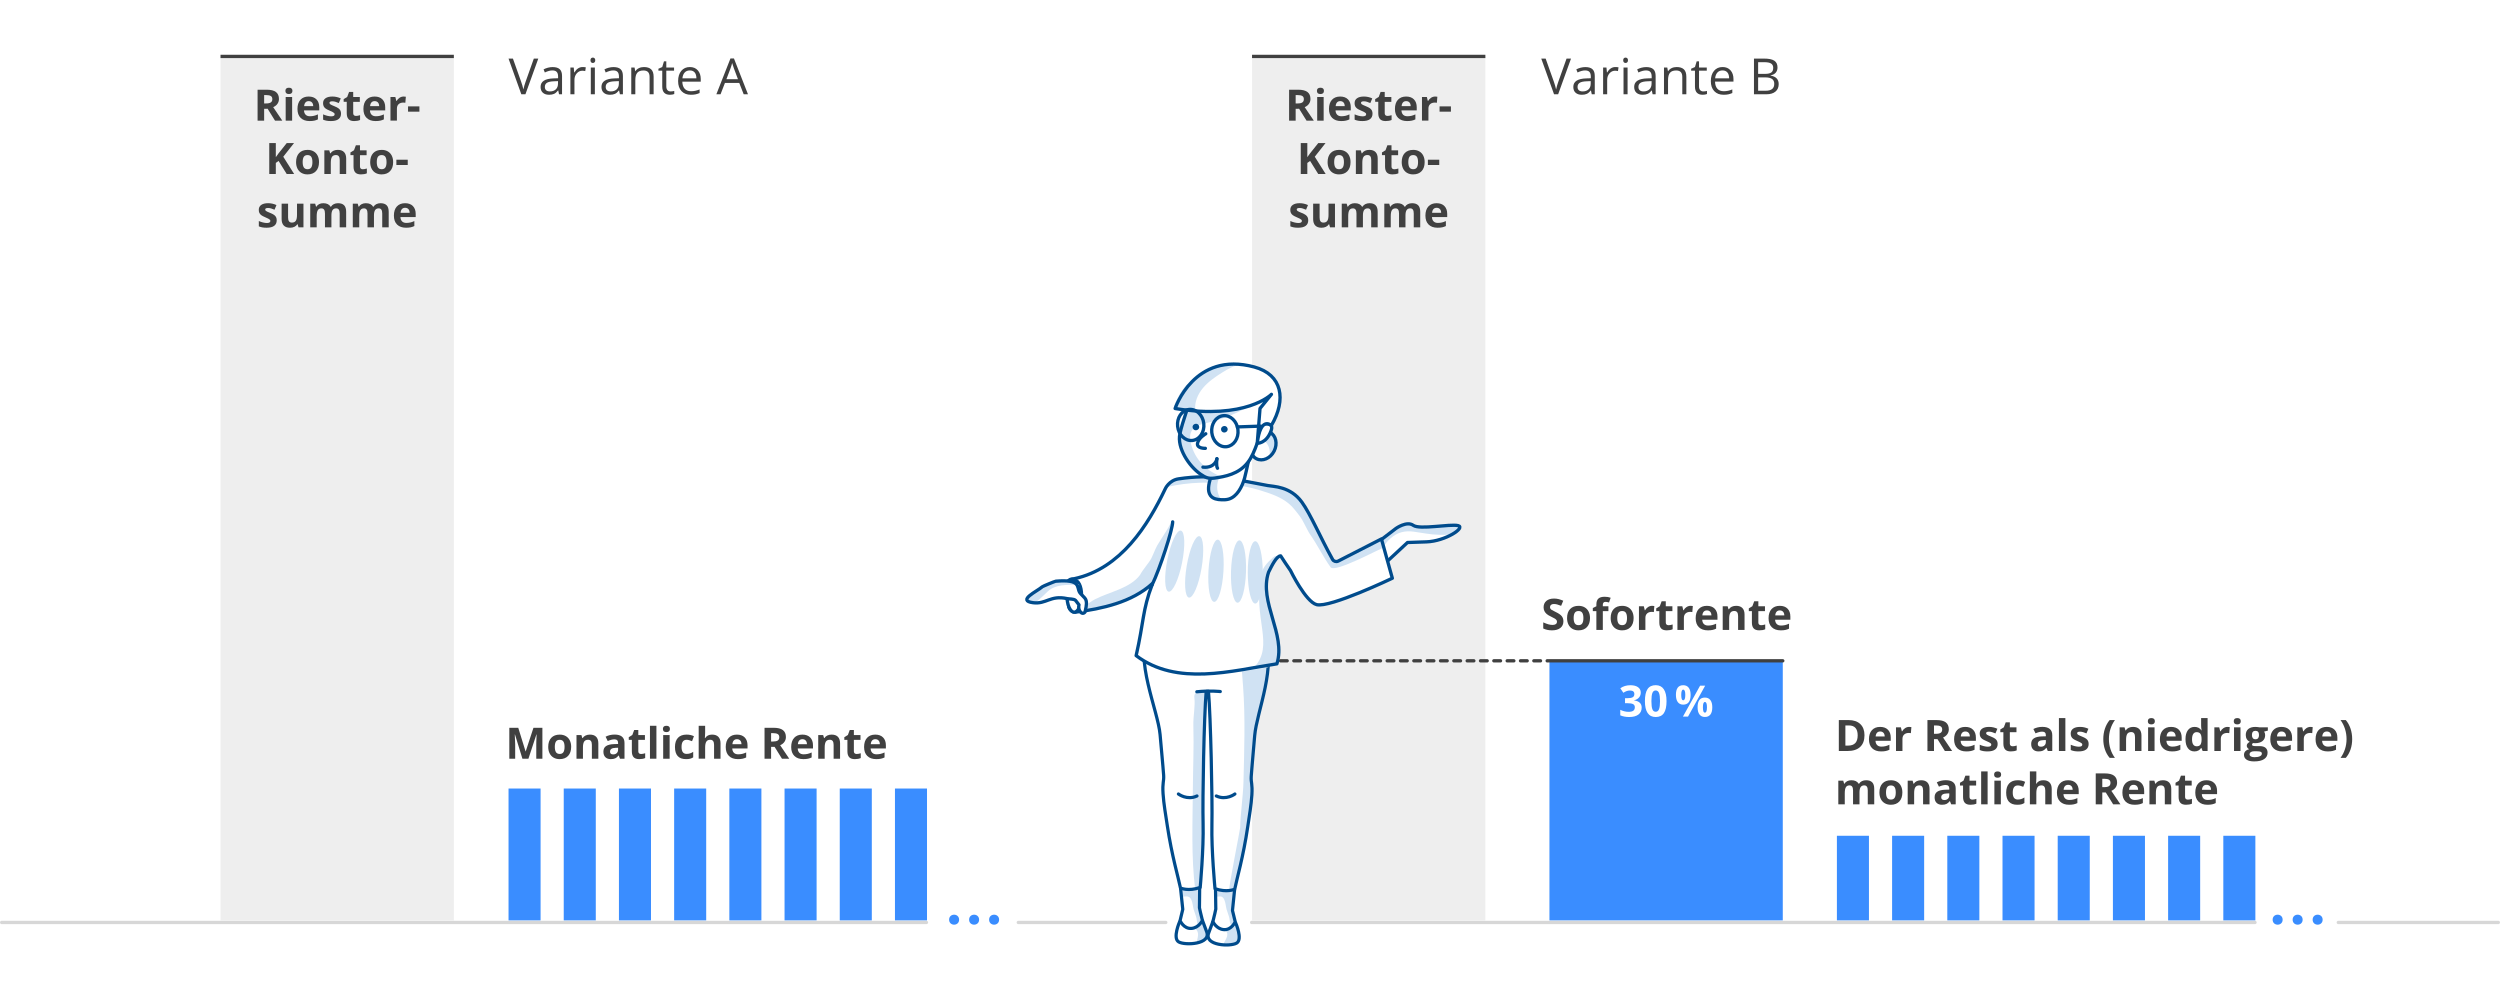 <?xml version="1.0" encoding="utf-8"?>
<!-- Generator: Adobe Illustrator 25.2.3, SVG Export Plug-In . SVG Version: 6.00 Build 0)  -->
<svg version="1.1" baseProfile="basic" xmlns="http://www.w3.org/2000/svg" xmlns:xlink="http://www.w3.org/1999/xlink" x="0px"
	 y="0px" width="750px" height="297px" viewBox="0 0 750 297" xml:space="preserve">
<style type="text/css">
	.st0{display:none;}
	.st1{display:inline;}
	.st2{fill:#EC5512;}
	.st3{fill:none;}
	.st4{fill:#404040;}
	.st5{fill:#FFFFFF;stroke:#004B8C;stroke-miterlimit:10;}
	.st6{fill:#D0E2F3;}
	.st7{fill:none;stroke:#004B8C;stroke-miterlimit:10;}
	.st8{fill:none;stroke:#004B8C;stroke-linecap:round;stroke-linejoin:round;stroke-miterlimit:10;}
	.st9{fill:#004B8C;}
	.st10{fill:#FFFFFF;stroke:#004B8C;stroke-linecap:round;stroke-linejoin:round;stroke-miterlimit:10;}
	.st11{fill:#FFFFFF;}
	.st12{fill:#004C8C;}
	.st13{fill:#3A8DFF;stroke:#FFFFFF;stroke-miterlimit:10;}
	.st14{fill:#D7D7D7;}
	.st15{fill:#D7D7D7;stroke:#FFFFFF;stroke-miterlimit:10;}
	.st16{fill:#3A8DFF;}
	.st17{fill:#929292;}
	.st18{fill:none;stroke:#D7D7D7;stroke-width:0.5;stroke-miterlimit:10;}
	.st19{fill:none;stroke:#D7D7D7;stroke-linecap:round;stroke-linejoin:round;stroke-miterlimit:10;}
	.st20{fill:#3A8DFF;stroke:#004B8C;stroke-linecap:round;stroke-linejoin:round;stroke-miterlimit:10;}
	.st21{fill:#D7D7D7;stroke:#004B8C;stroke-linecap:round;stroke-linejoin:round;stroke-miterlimit:10;}
	.st22{fill:#D0E2F3;stroke:#004B8C;stroke-miterlimit:10;}
	.st23{fill:#D0E2F3;stroke:#004B8C;stroke-linecap:round;stroke-linejoin:round;stroke-miterlimit:10;}
	.st24{fill:#004B8C;stroke:#004B8C;stroke-width:0.724;stroke-linecap:round;stroke-linejoin:round;stroke-miterlimit:10;}
	.st25{filter:url(#Adobe_OpacityMaskFilter);}
	.st26{mask:url(#SVGID_5_);}
	.st27{fill:#003554;}
	.st28{fill:#FBDD32;}
	.st29{fill:none;stroke:#404040;stroke-miterlimit:10;}
	.st30{fill:none;stroke:#D7D7D7;stroke-linecap:round;stroke-miterlimit:10;}
	.st31{fill:none;stroke:#003554;stroke-miterlimit:10;}
	.st32{fill:#004B8C;stroke:#004B8C;stroke-linecap:round;stroke-linejoin:round;stroke-miterlimit:10;}
	.st33{fill:#922C1C;}
	.st34{opacity:0.2;fill:#156CC4;}
	.st35{fill:#922C1C;fill-opacity:0.2;}
	.st36{fill:#156CC4;fill-opacity:0.2;}
	.st37{fill:#E8F0F9;}
	.st38{fill:none;stroke:#404040;stroke-linecap:round;stroke-linejoin:round;stroke-miterlimit:10;}
	.st39{fill:none;stroke:#004B8C;stroke-width:0.969;stroke-linecap:round;stroke-linejoin:round;stroke-miterlimit:10;}
	.st40{fill:#FFFFFF;stroke:#004B8C;stroke-width:0.969;stroke-linecap:round;stroke-linejoin:round;stroke-miterlimit:10;}
	.st41{fill:none;stroke:#D7D7D7;stroke-miterlimit:10;}
	.st42{fill:#9CC6FF;}
	.st43{fill:none;stroke:#3A8DFF;stroke-linecap:round;stroke-linejoin:round;stroke-miterlimit:10;}
	.st44{fill:none;stroke:#3A8DFF;stroke-linejoin:round;stroke-miterlimit:10;}
	.st45{fill:#004B8C;stroke:#004B8C;stroke-linejoin:round;stroke-miterlimit:10;}
	.st46{fill:none;stroke:#004B8C;stroke-width:0.961;stroke-linejoin:round;stroke-miterlimit:10;}
	.st47{fill:none;stroke:#004B8C;stroke-width:0.961;stroke-linecap:round;stroke-linejoin:round;stroke-miterlimit:10;}
	.st48{fill:#EEEEEE;}
	.st49{fill:none;stroke:#404040;stroke-linecap:round;stroke-linejoin:round;stroke-miterlimit:10;stroke-dasharray:2,2;}
	.st50{fill:#8AB5E1;}
	.st51{fill:#C4DDFF;stroke:#004B8C;stroke-linecap:round;stroke-linejoin:round;stroke-miterlimit:10;}
	.st52{fill:#C4DAF0;}
	.st53{fill:none;stroke:#003554;stroke-linecap:round;stroke-linejoin:round;stroke-miterlimit:10;stroke-dasharray:2,2;}
</style>
<g id="Bilder" class="st0">
</g>
<g id="Text" class="st0">
</g>
<g id="Grafik">
	<path class="st11" d="M359.227,264.744c0.297,1.023,0.122,2.115,0.095,3.18c-0.074,2.971,1.019,5.827,1.733,8.712
		c0.448,1.811,0.667,3.962-0.609,5.323c-0.695,0.741-1.725,1.093-2.738,1.165s-2.025-0.11-3.024-0.29
		c-0.426-0.077-0.862-0.157-1.238-0.371c-0.963-0.548-1.271-1.836-1.067-2.925c0.203-1.089,0.799-2.057,1.265-3.063
		c0.967-2.089,1.389-4.427,1.214-6.722c-0.079-1.035-0.278-2.064-0.257-3.103c0.009-0.463,0.071-0.948,0.343-1.322
		c0.332-0.457,0.905-0.658,1.441-0.834c0.788-0.258,1.618-0.519,2.432-0.363c0.814,0.157,1.582,0.89,1.467,1.711"/>
	<path class="st11" d="M366.939,265.34c0.77,0.208,1.518,0.498,2.226,0.866c0.168,0.087,0.342,0.186,0.439,0.35
		c0.139,0.234,0.081,0.53,0.026,0.796c-0.967,4.722,0.437,9.564,0.814,14.369c0.018,0.23,0.025,0.488-0.13,0.659
		c-0.166,0.185-0.446,0.191-0.691,0.235c-0.779,0.141-1.385,0.768-2.141,1c-1.021,0.313-2.112-0.142-3.041-0.67
		c-0.734-0.418-1.489-0.953-1.735-1.761c-0.193-0.633-0.035-1.314,0.144-1.951c0.811-2.893,2.058-5.756,1.924-8.758
		c-0.028-0.618-0.114-1.238-0.045-1.852c0.062-0.552,0.247-1.081,0.432-1.605c0.19-0.539,0.414-1.119,0.902-1.416
		c0.488-0.297,1.3-0.073,1.339,0.497"/>
	<rect x="375.612" y="16.93" class="st48" width="70" height="259.208"/>
	<rect x="464.834" y="198.376" class="st16" width="70" height="77.762"/>
	<g>
		<path class="st4" d="M388.697,32.631v3.561h-1.968v-9.28h2.704c1.261,0,2.194,0.229,2.799,0.688s0.908,1.156,0.908,2.092
			c0,0.546-0.15,1.031-0.451,1.457c-0.3,0.425-0.726,0.758-1.276,1c1.396,2.086,2.306,3.434,2.729,4.043h-2.184l-2.215-3.561
			H388.697z M388.697,31.031h0.635c0.622,0,1.081-0.104,1.377-0.312s0.444-0.533,0.444-0.978c0-0.439-0.151-0.754-0.454-0.939
			c-0.303-0.186-0.771-0.279-1.406-0.279h-0.597V31.031z"/>
		<path class="st4" d="M395.076,27.26c0-0.63,0.351-0.945,1.054-0.945s1.054,0.315,1.054,0.945c0,0.301-0.088,0.535-0.263,0.702
			c-0.176,0.167-0.439,0.251-0.791,0.251C395.427,28.213,395.076,27.895,395.076,27.26z M397.095,36.192h-1.936v-7.097h1.936V36.192
			z"/>
		<path class="st4" d="M402.338,36.318c-1.143,0-2.035-0.315-2.679-0.945c-0.643-0.631-0.965-1.523-0.965-2.68
			c0-1.188,0.298-2.107,0.892-2.758c0.595-0.649,1.417-0.975,2.467-0.975c1.003,0,1.783,0.286,2.342,0.857s0.838,1.36,0.838,2.367
			v0.939h-4.576c0.021,0.551,0.184,0.98,0.488,1.289s0.732,0.463,1.282,0.463c0.428,0,0.832-0.044,1.213-0.133
			s0.778-0.23,1.193-0.426v1.498c-0.339,0.17-0.7,0.296-1.086,0.378C403.362,36.277,402.893,36.318,402.338,36.318z M402.065,30.339
			c-0.411,0-0.732,0.13-0.965,0.391c-0.233,0.26-0.366,0.63-0.4,1.107h2.717c-0.008-0.478-0.133-0.848-0.374-1.107
			C402.802,30.469,402.476,30.339,402.065,30.339z"/>
		<path class="st4" d="M411.758,34.084c0,0.729-0.253,1.282-0.759,1.663c-0.505,0.381-1.262,0.571-2.269,0.571
			c-0.517,0-0.957-0.035-1.32-0.104c-0.364-0.07-0.705-0.173-1.022-0.308v-1.6c0.36,0.169,0.765,0.311,1.216,0.425
			c0.45,0.114,0.848,0.171,1.19,0.171c0.702,0,1.054-0.203,1.054-0.609c0-0.152-0.047-0.275-0.14-0.371
			c-0.094-0.095-0.254-0.203-0.482-0.323c-0.229-0.121-0.533-0.262-0.914-0.423c-0.546-0.229-0.947-0.439-1.203-0.635
			c-0.256-0.194-0.442-0.418-0.559-0.669c-0.116-0.252-0.175-0.562-0.175-0.931c0-0.63,0.244-1.117,0.733-1.463
			c0.488-0.345,1.182-0.518,2.079-0.518c0.854,0,1.687,0.187,2.494,0.559l-0.584,1.396c-0.355-0.152-0.688-0.277-0.996-0.374
			c-0.31-0.097-0.624-0.146-0.946-0.146c-0.571,0-0.856,0.154-0.856,0.463c0,0.174,0.092,0.324,0.275,0.451
			c0.185,0.127,0.588,0.314,1.21,0.564c0.554,0.225,0.96,0.434,1.219,0.629c0.258,0.194,0.448,0.418,0.571,0.672
			C411.696,33.43,411.758,33.733,411.758,34.084z"/>
		<path class="st4" d="M416.259,34.776c0.338,0,0.744-0.074,1.219-0.222v1.44c-0.482,0.217-1.075,0.324-1.777,0.324
			c-0.774,0-1.339-0.195-1.692-0.587c-0.353-0.392-0.529-0.979-0.529-1.762v-3.421h-0.927V29.73l1.066-0.647l0.559-1.498h1.237
			v1.511h1.987v1.454h-1.987v3.421c0,0.274,0.077,0.478,0.231,0.609C415.801,34.711,416.005,34.776,416.259,34.776z"/>
		<path class="st4" d="M422.124,36.318c-1.143,0-2.036-0.315-2.679-0.945c-0.644-0.631-0.965-1.523-0.965-2.68
			c0-1.188,0.297-2.107,0.892-2.758c0.595-0.649,1.417-0.975,2.466-0.975c1.003,0,1.784,0.286,2.343,0.857s0.838,1.36,0.838,2.367
			v0.939h-4.577c0.021,0.551,0.185,0.98,0.489,1.289s0.731,0.463,1.282,0.463c0.427,0,0.831-0.044,1.212-0.133
			s0.779-0.23,1.193-0.426v1.498c-0.338,0.17-0.7,0.296-1.085,0.378C423.147,36.277,422.678,36.318,422.124,36.318z M421.851,30.339
			c-0.41,0-0.731,0.13-0.965,0.391c-0.232,0.26-0.366,0.63-0.399,1.107h2.717c-0.009-0.478-0.134-0.848-0.375-1.107
			C422.587,30.469,422.262,30.339,421.851,30.339z"/>
		<path class="st4" d="M430.554,28.961c0.262,0,0.48,0.02,0.653,0.058l-0.146,1.815c-0.157-0.043-0.348-0.063-0.571-0.063
			c-0.618,0-1.1,0.159-1.444,0.476c-0.345,0.318-0.518,0.762-0.518,1.334v3.611h-1.936v-7.097h1.466l0.286,1.193h0.095
			c0.221-0.397,0.518-0.718,0.893-0.962C429.706,29.083,430.113,28.961,430.554,28.961z"/>
		<path class="st4" d="M431.867,33.5v-1.587h3.409V33.5H431.867z"/>
		<path class="st4" d="M397.695,52.192h-2.235l-2.431-3.91l-0.832,0.597v3.313h-1.968v-9.28h1.968v4.247l0.774-1.092l2.514-3.155
			h2.184l-3.238,4.106L397.695,52.192z"/>
		<path class="st4" d="M405.16,48.631c0,1.154-0.305,2.059-0.914,2.71s-1.458,0.978-2.546,0.978c-0.681,0-1.282-0.149-1.803-0.447
			c-0.521-0.299-0.92-0.727-1.199-1.285s-0.419-1.211-0.419-1.955c0-1.16,0.303-2.062,0.907-2.705
			c0.605-0.643,1.456-0.965,2.552-0.965c0.682,0,1.282,0.148,1.803,0.445c0.521,0.296,0.921,0.721,1.2,1.275
			S405.16,47.886,405.16,48.631z M400.253,48.631c0,0.702,0.115,1.232,0.347,1.593c0.23,0.36,0.605,0.54,1.126,0.54
			c0.517,0,0.888-0.18,1.114-0.537s0.34-0.89,0.34-1.596c0-0.703-0.114-1.23-0.343-1.581s-0.604-0.526-1.124-0.526
			c-0.516,0-0.889,0.174-1.117,0.523C400.367,47.396,400.253,47.924,400.253,48.631z"/>
		<path class="st4" d="M413.311,52.192h-1.937v-4.145c0-0.513-0.091-0.896-0.272-1.152c-0.183-0.256-0.472-0.385-0.87-0.385
			c-0.541,0-0.933,0.182-1.174,0.543c-0.241,0.362-0.362,0.962-0.362,1.8v3.339h-1.936v-7.097h1.479l0.261,0.907h0.107
			c0.216-0.342,0.514-0.602,0.893-0.777c0.378-0.176,0.809-0.264,1.291-0.264c0.825,0,1.452,0.224,1.879,0.67
			c0.428,0.447,0.642,1.091,0.642,1.934V52.192z"/>
		<path class="st4" d="M418.293,50.776c0.339,0,0.745-0.074,1.219-0.222v1.44c-0.482,0.217-1.074,0.324-1.777,0.324
			c-0.774,0-1.338-0.195-1.691-0.587s-0.53-0.979-0.53-1.762v-3.421h-0.927V45.73l1.066-0.647l0.559-1.498h1.238v1.511h1.986v1.454
			h-1.986v3.421c0,0.274,0.077,0.478,0.231,0.609S418.039,50.776,418.293,50.776z"/>
		<path class="st4" d="M427.396,48.631c0,1.154-0.305,2.059-0.914,2.71s-1.458,0.978-2.545,0.978c-0.682,0-1.282-0.149-1.803-0.447
			c-0.521-0.299-0.921-0.727-1.2-1.285s-0.419-1.211-0.419-1.955c0-1.16,0.303-2.062,0.908-2.705
			c0.604-0.643,1.455-0.965,2.552-0.965c0.681,0,1.282,0.148,1.803,0.445c0.521,0.296,0.92,0.721,1.199,1.275
			S427.396,47.886,427.396,48.631z M422.489,48.631c0,0.702,0.115,1.232,0.346,1.593s0.606,0.54,1.127,0.54
			c0.516,0,0.888-0.18,1.113-0.537c0.227-0.357,0.34-0.89,0.34-1.596c0-0.703-0.114-1.23-0.343-1.581s-0.603-0.526-1.123-0.526
			c-0.517,0-0.889,0.174-1.117,0.523C422.604,47.396,422.489,47.924,422.489,48.631z"/>
		<path class="st4" d="M428.367,49.5v-1.587h3.408V49.5H428.367z"/>
		<path class="st4" d="M392.471,66.084c0,0.729-0.253,1.282-0.759,1.663c-0.505,0.381-1.262,0.571-2.269,0.571
			c-0.516,0-0.957-0.035-1.32-0.104c-0.364-0.07-0.705-0.173-1.022-0.308v-1.6c0.36,0.169,0.765,0.311,1.216,0.425
			c0.45,0.114,0.847,0.171,1.19,0.171c0.703,0,1.054-0.203,1.054-0.609c0-0.152-0.046-0.275-0.14-0.371
			c-0.093-0.095-0.254-0.203-0.482-0.323c-0.229-0.121-0.533-0.262-0.914-0.423c-0.546-0.229-0.947-0.439-1.203-0.635
			c-0.256-0.194-0.442-0.418-0.559-0.669c-0.117-0.252-0.175-0.562-0.175-0.931c0-0.63,0.244-1.117,0.733-1.463
			c0.488-0.345,1.182-0.518,2.079-0.518c0.855,0,1.687,0.187,2.495,0.559l-0.584,1.396c-0.355-0.152-0.688-0.277-0.997-0.374
			s-0.624-0.146-0.946-0.146c-0.571,0-0.857,0.154-0.857,0.463c0,0.174,0.092,0.324,0.276,0.451
			c0.185,0.127,0.587,0.314,1.209,0.564c0.554,0.225,0.96,0.434,1.219,0.629c0.258,0.194,0.449,0.418,0.571,0.672
			S392.471,65.733,392.471,66.084z"/>
		<path class="st4" d="M399.009,68.192l-0.26-0.908h-0.102c-0.208,0.33-0.502,0.586-0.883,0.766s-0.814,0.27-1.301,0.27
			c-0.833,0-1.462-0.223-1.885-0.67c-0.423-0.446-0.635-1.088-0.635-1.926v-4.628h1.936v4.146c0,0.512,0.091,0.896,0.273,1.151
			c0.182,0.257,0.472,0.384,0.87,0.384c0.541,0,0.933-0.181,1.174-0.542c0.241-0.362,0.362-0.962,0.362-1.8v-3.339h1.936v7.097
			H399.009z"/>
		<path class="st4" d="M408.88,68.192h-1.937v-4.145c0-0.513-0.086-0.896-0.257-1.152c-0.172-0.256-0.441-0.385-0.81-0.385
			c-0.495,0-0.854,0.183-1.079,0.547c-0.224,0.363-0.336,0.963-0.336,1.796v3.339h-1.937v-7.097h1.479l0.26,0.907h0.108
			c0.19-0.325,0.465-0.58,0.825-0.765c0.359-0.184,0.772-0.276,1.237-0.276c1.062,0,1.782,0.348,2.158,1.041h0.172
			c0.19-0.33,0.471-0.586,0.841-0.768s0.788-0.273,1.254-0.273c0.804,0,1.412,0.207,1.824,0.619
			c0.413,0.413,0.619,1.074,0.619,1.984v4.627h-1.942v-4.145c0-0.513-0.086-0.896-0.257-1.152c-0.172-0.256-0.441-0.385-0.81-0.385
			c-0.474,0-0.828,0.17-1.063,0.508c-0.234,0.339-0.352,0.877-0.352,1.613V68.192z"/>
		<path class="st4" d="M421.645,68.192h-1.936v-4.145c0-0.513-0.086-0.896-0.257-1.152c-0.172-0.256-0.441-0.385-0.81-0.385
			c-0.495,0-0.855,0.183-1.079,0.547c-0.225,0.363-0.337,0.963-0.337,1.796v3.339h-1.936v-7.097h1.479l0.261,0.907h0.107
			c0.19-0.325,0.466-0.58,0.825-0.765c0.36-0.184,0.772-0.276,1.238-0.276c1.062,0,1.781,0.348,2.158,1.041h0.171
			c0.19-0.33,0.471-0.586,0.842-0.768c0.37-0.182,0.788-0.273,1.253-0.273c0.805,0,1.413,0.207,1.825,0.619
			c0.413,0.413,0.619,1.074,0.619,1.984v4.627h-1.942v-4.145c0-0.513-0.086-0.896-0.257-1.152c-0.172-0.256-0.441-0.385-0.81-0.385
			c-0.475,0-0.828,0.17-1.063,0.508c-0.234,0.339-0.353,0.877-0.353,1.613V68.192z"/>
		<path class="st4" d="M431.268,68.318c-1.143,0-2.035-0.315-2.679-0.945c-0.643-0.631-0.965-1.523-0.965-2.68
			c0-1.188,0.298-2.107,0.892-2.758c0.595-0.649,1.417-0.975,2.467-0.975c1.003,0,1.783,0.286,2.342,0.857s0.838,1.36,0.838,2.367
			v0.939h-4.576c0.021,0.551,0.184,0.98,0.488,1.289s0.732,0.463,1.282,0.463c0.428,0,0.832-0.044,1.213-0.133
			s0.778-0.23,1.193-0.426v1.498c-0.339,0.17-0.7,0.296-1.086,0.378C432.292,68.277,431.822,68.318,431.268,68.318z M430.995,62.339
			c-0.411,0-0.732,0.13-0.965,0.391c-0.233,0.26-0.366,0.63-0.4,1.107h2.717c-0.008-0.478-0.133-0.848-0.374-1.107
			C431.731,62.469,431.405,62.339,430.995,62.339z"/>
	</g>
	<g>
		<path class="st11" d="M492.229,207.775c0,0.579-0.176,1.073-0.526,1.479c-0.352,0.406-0.845,0.686-1.479,0.838v0.037
			c0.749,0.094,1.316,0.32,1.701,0.684c0.386,0.361,0.578,0.849,0.578,1.463c0,0.893-0.324,1.588-0.972,2.084
			c-0.647,0.498-1.572,0.746-2.773,0.746c-1.008,0-1.9-0.166-2.679-0.501v-1.669c0.359,0.182,0.755,0.33,1.187,0.443
			c0.432,0.115,0.859,0.172,1.282,0.172c0.647,0,1.126-0.109,1.435-0.33c0.31-0.221,0.464-0.573,0.464-1.061
			c0-0.436-0.178-0.744-0.533-0.926c-0.355-0.183-0.923-0.273-1.701-0.273h-0.705v-1.504h0.718c0.719,0,1.245-0.095,1.577-0.283
			c0.332-0.188,0.498-0.511,0.498-0.968c0-0.702-0.439-1.054-1.32-1.054c-0.305,0-0.614,0.051-0.93,0.152s-0.665,0.277-1.051,0.527
			l-0.907-1.353c0.846-0.609,1.855-0.914,3.027-0.914c0.961,0,1.72,0.194,2.276,0.584
			C491.951,206.539,492.229,207.08,492.229,207.775z"/>
		<path class="st11" d="M499.961,210.339c0,1.62-0.266,2.82-0.797,3.599c-0.53,0.779-1.349,1.168-2.453,1.168
			c-1.07,0-1.878-0.401-2.422-1.205c-0.543-0.805-0.815-1.992-0.815-3.562c0-1.638,0.265-2.845,0.794-3.622
			c0.528-0.775,1.344-1.164,2.443-1.164c1.071,0,1.88,0.406,2.428,1.219C499.688,207.584,499.961,208.774,499.961,210.339z
			 M495.423,210.339c0,1.138,0.098,1.954,0.295,2.446c0.196,0.494,0.528,0.74,0.993,0.74c0.457,0,0.787-0.25,0.99-0.749
			s0.305-1.312,0.305-2.438c0-1.138-0.103-1.956-0.308-2.454c-0.205-0.496-0.534-0.745-0.987-0.745c-0.461,0-0.791,0.249-0.99,0.745
			C495.522,208.383,495.423,209.201,495.423,210.339z"/>
		<path class="st11" d="M507.187,208.467c0,0.973-0.188,1.703-0.565,2.193c-0.376,0.488-0.929,0.732-1.656,0.732
			c-0.698,0-1.238-0.25-1.619-0.752s-0.571-1.227-0.571-2.174c0-1.935,0.73-2.901,2.19-2.901c0.715,0,1.264,0.251,1.647,0.753
			C506.995,206.818,507.187,207.535,507.187,208.467z M504.374,208.479c0,0.538,0.048,0.939,0.144,1.203
			c0.095,0.265,0.248,0.396,0.46,0.396c0.406,0,0.609-0.533,0.609-1.6c0-1.058-0.203-1.586-0.609-1.586
			c-0.212,0-0.365,0.129-0.46,0.391C504.422,207.543,504.374,207.942,504.374,208.479z M511.554,205.699l-5.148,9.279h-1.523
			l5.148-9.279H511.554z M513.687,212.174c0,0.969-0.188,1.697-0.565,2.186c-0.376,0.49-0.929,0.734-1.656,0.734
			c-0.698,0-1.238-0.252-1.619-0.752c-0.381-0.502-0.571-1.225-0.571-2.168c0-1.935,0.73-2.901,2.19-2.901
			c0.715,0,1.264,0.251,1.647,0.753C513.495,210.526,513.687,211.242,513.687,212.174z M510.874,212.186
			c0,0.538,0.048,0.939,0.144,1.203c0.095,0.265,0.248,0.396,0.46,0.396c0.406,0,0.609-0.533,0.609-1.6
			c0-1.058-0.203-1.586-0.609-1.586c-0.212,0-0.365,0.129-0.46,0.391C510.922,211.25,510.874,211.649,510.874,212.186z"/>
	</g>
	<rect x="66.157" y="16.93" class="st48" width="70" height="259.208"/>
	<rect x="152.561" y="236.558" class="st16" width="9.615" height="39.58"/>
	<rect x="169.122" y="236.558" class="st16" width="9.615" height="39.58"/>
	<rect x="185.682" y="236.558" class="st16" width="9.615" height="39.58"/>
	<rect x="202.243" y="236.558" class="st16" width="9.615" height="39.58"/>
	<rect x="218.804" y="236.558" class="st16" width="9.615" height="39.58"/>
	<rect x="235.365" y="236.558" class="st16" width="9.615" height="39.58"/>
	<rect x="251.926" y="236.558" class="st16" width="9.615" height="39.58"/>
	<rect x="268.487" y="236.558" class="st16" width="9.615" height="39.58"/>
	<g>
		<path class="st4" d="M79.242,32.631v3.561h-1.968v-9.28h2.704c1.261,0,2.194,0.229,2.799,0.688s0.908,1.156,0.908,2.092
			c0,0.546-0.15,1.031-0.451,1.457c-0.3,0.425-0.726,0.758-1.276,1c1.396,2.086,2.306,3.434,2.729,4.043h-2.184l-2.215-3.561H79.242
			z M79.242,31.031h0.635c0.622,0,1.081-0.104,1.377-0.312s0.444-0.533,0.444-0.978c0-0.439-0.151-0.754-0.454-0.939
			c-0.303-0.186-0.771-0.279-1.406-0.279h-0.597V31.031z"/>
		<path class="st4" d="M85.622,27.26c0-0.63,0.351-0.945,1.054-0.945s1.054,0.315,1.054,0.945c0,0.301-0.088,0.535-0.263,0.702
			c-0.176,0.167-0.439,0.251-0.791,0.251C85.973,28.213,85.622,27.895,85.622,27.26z M87.64,36.192h-1.936v-7.097h1.936V36.192z"/>
		<path class="st4" d="M92.883,36.318c-1.143,0-2.036-0.315-2.679-0.945c-0.643-0.631-0.965-1.523-0.965-2.68
			c0-1.188,0.297-2.107,0.892-2.758c0.595-0.649,1.417-0.975,2.466-0.975c1.003,0,1.784,0.286,2.342,0.857s0.838,1.36,0.838,2.367
			v0.939h-4.577c0.021,0.551,0.184,0.98,0.489,1.289s0.732,0.463,1.282,0.463c0.427,0,0.832-0.044,1.212-0.133
			s0.779-0.23,1.193-0.426v1.498c-0.338,0.17-0.7,0.296-1.085,0.378C93.907,36.277,93.438,36.318,92.883,36.318z M92.61,30.339
			c-0.411,0-0.732,0.13-0.965,0.391c-0.233,0.26-0.366,0.63-0.4,1.107h2.717c-0.008-0.478-0.133-0.848-0.375-1.107
			C93.347,30.469,93.021,30.339,92.61,30.339z"/>
		<path class="st4" d="M102.303,34.084c0,0.729-0.253,1.282-0.759,1.663c-0.505,0.381-1.262,0.571-2.269,0.571
			c-0.516,0-0.957-0.035-1.32-0.104c-0.364-0.07-0.705-0.173-1.022-0.308v-1.6c0.36,0.169,0.765,0.311,1.216,0.425
			c0.45,0.114,0.847,0.171,1.19,0.171c0.703,0,1.054-0.203,1.054-0.609c0-0.152-0.046-0.275-0.14-0.371
			c-0.093-0.095-0.254-0.203-0.482-0.323c-0.229-0.121-0.533-0.262-0.914-0.423c-0.546-0.229-0.947-0.439-1.203-0.635
			c-0.256-0.194-0.442-0.418-0.559-0.669c-0.117-0.252-0.175-0.562-0.175-0.931c0-0.63,0.244-1.117,0.733-1.463
			c0.488-0.345,1.182-0.518,2.079-0.518c0.855,0,1.687,0.187,2.495,0.559l-0.584,1.396c-0.355-0.152-0.688-0.277-0.997-0.374
			s-0.624-0.146-0.946-0.146c-0.571,0-0.857,0.154-0.857,0.463c0,0.174,0.092,0.324,0.276,0.451
			c0.185,0.127,0.587,0.314,1.209,0.564c0.554,0.225,0.96,0.434,1.219,0.629c0.258,0.194,0.449,0.418,0.571,0.672
			S102.303,33.733,102.303,34.084z"/>
		<path class="st4" d="M106.804,34.776c0.338,0,0.745-0.074,1.219-0.222v1.44c-0.482,0.217-1.075,0.324-1.777,0.324
			c-0.774,0-1.338-0.195-1.692-0.587c-0.353-0.392-0.53-0.979-0.53-1.762v-3.421h-0.927V29.73l1.066-0.647l0.559-1.498h1.238v1.511
			h1.987v1.454h-1.987v3.421c0,0.274,0.077,0.478,0.231,0.609C106.346,34.711,106.55,34.776,106.804,34.776z"/>
		<path class="st4" d="M112.669,36.318c-1.143,0-2.036-0.315-2.679-0.945c-0.643-0.631-0.965-1.523-0.965-2.68
			c0-1.188,0.297-2.107,0.892-2.758c0.595-0.649,1.417-0.975,2.466-0.975c1.003,0,1.784,0.286,2.342,0.857s0.838,1.36,0.838,2.367
			v0.939h-4.577c0.021,0.551,0.184,0.98,0.489,1.289s0.732,0.463,1.282,0.463c0.427,0,0.832-0.044,1.212-0.133
			s0.779-0.23,1.193-0.426v1.498c-0.338,0.17-0.7,0.296-1.085,0.378C113.693,36.277,113.223,36.318,112.669,36.318z M112.396,30.339
			c-0.411,0-0.732,0.13-0.965,0.391c-0.233,0.26-0.366,0.63-0.4,1.107h2.717c-0.008-0.478-0.133-0.848-0.375-1.107
			C113.132,30.469,112.807,30.339,112.396,30.339z"/>
		<path class="st4" d="M121.099,28.961c0.262,0,0.48,0.02,0.654,0.058l-0.146,1.815c-0.157-0.043-0.347-0.063-0.571-0.063
			c-0.618,0-1.099,0.159-1.444,0.476c-0.345,0.318-0.517,0.762-0.517,1.334v3.611h-1.936v-7.097h1.466l0.286,1.193h0.095
			c0.22-0.397,0.517-0.718,0.892-0.962C120.251,29.083,120.659,28.961,121.099,28.961z"/>
		<path class="st4" d="M122.413,33.5v-1.587h3.409V33.5H122.413z"/>
		<path class="st4" d="M88.24,52.192h-2.234l-2.431-3.91l-0.832,0.597v3.313h-1.968v-9.28h1.968v4.247l0.774-1.092l2.514-3.155
			h2.184l-3.237,4.106L88.24,52.192z"/>
		<path class="st4" d="M95.705,48.631c0,1.154-0.305,2.059-0.914,2.71s-1.458,0.978-2.545,0.978c-0.681,0-1.282-0.149-1.803-0.447
			c-0.521-0.299-0.92-0.727-1.2-1.285s-0.419-1.211-0.419-1.955c0-1.16,0.303-2.062,0.908-2.705
			c0.605-0.643,1.456-0.965,2.552-0.965c0.681,0,1.282,0.148,1.803,0.445c0.521,0.296,0.92,0.721,1.2,1.275
			S95.705,47.886,95.705,48.631z M90.798,48.631c0,0.702,0.115,1.232,0.346,1.593c0.23,0.36,0.606,0.54,1.126,0.54
			c0.516,0,0.888-0.18,1.114-0.537c0.227-0.357,0.34-0.89,0.34-1.596c0-0.703-0.114-1.23-0.343-1.581s-0.603-0.526-1.124-0.526
			c-0.516,0-0.889,0.174-1.117,0.523C90.913,47.396,90.798,47.924,90.798,48.631z"/>
		<path class="st4" d="M103.855,52.192h-1.936v-4.145c0-0.513-0.091-0.896-0.273-1.152s-0.472-0.385-0.87-0.385
			c-0.542,0-0.933,0.182-1.174,0.543c-0.241,0.362-0.362,0.962-0.362,1.8v3.339h-1.936v-7.097h1.479l0.26,0.907h0.108
			c0.216-0.342,0.513-0.602,0.892-0.777c0.378-0.176,0.809-0.264,1.292-0.264c0.825,0,1.452,0.224,1.879,0.67
			c0.427,0.447,0.641,1.091,0.641,1.934V52.192z"/>
		<path class="st4" d="M108.838,50.776c0.338,0,0.745-0.074,1.219-0.222v1.44c-0.482,0.217-1.075,0.324-1.777,0.324
			c-0.774,0-1.338-0.195-1.692-0.587c-0.353-0.392-0.53-0.979-0.53-1.762v-3.421h-0.927V45.73l1.066-0.647l0.559-1.498h1.238v1.511
			h1.987v1.454h-1.987v3.421c0,0.274,0.077,0.478,0.231,0.609C108.38,50.711,108.584,50.776,108.838,50.776z"/>
		<path class="st4" d="M117.941,48.631c0,1.154-0.305,2.059-0.914,2.71s-1.458,0.978-2.545,0.978c-0.681,0-1.282-0.149-1.803-0.447
			c-0.521-0.299-0.92-0.727-1.2-1.285s-0.419-1.211-0.419-1.955c0-1.16,0.303-2.062,0.908-2.705
			c0.605-0.643,1.456-0.965,2.552-0.965c0.681,0,1.282,0.148,1.803,0.445c0.521,0.296,0.92,0.721,1.2,1.275
			S117.941,47.886,117.941,48.631z M113.034,48.631c0,0.702,0.115,1.232,0.346,1.593c0.23,0.36,0.606,0.54,1.126,0.54
			c0.516,0,0.888-0.18,1.114-0.537c0.227-0.357,0.34-0.89,0.34-1.596c0-0.703-0.114-1.23-0.343-1.581s-0.603-0.526-1.124-0.526
			c-0.516,0-0.889,0.174-1.117,0.523C113.148,47.396,113.034,47.924,113.034,48.631z"/>
		<path class="st4" d="M118.912,49.5v-1.587h3.409V49.5H118.912z"/>
		<path class="st4" d="M83.016,66.084c0,0.729-0.253,1.282-0.759,1.663c-0.505,0.381-1.262,0.571-2.269,0.571
			c-0.516,0-0.957-0.035-1.32-0.104c-0.364-0.07-0.705-0.173-1.022-0.308v-1.6c0.36,0.169,0.765,0.311,1.216,0.425
			c0.45,0.114,0.847,0.171,1.19,0.171c0.703,0,1.054-0.203,1.054-0.609c0-0.152-0.046-0.275-0.14-0.371
			c-0.093-0.095-0.254-0.203-0.482-0.323c-0.229-0.121-0.533-0.262-0.914-0.423c-0.546-0.229-0.947-0.439-1.203-0.635
			c-0.256-0.194-0.442-0.418-0.559-0.669c-0.117-0.252-0.175-0.562-0.175-0.931c0-0.63,0.244-1.117,0.733-1.463
			c0.488-0.345,1.182-0.518,2.079-0.518c0.855,0,1.687,0.187,2.495,0.559l-0.584,1.396c-0.355-0.152-0.688-0.277-0.997-0.374
			s-0.624-0.146-0.946-0.146c-0.571,0-0.857,0.154-0.857,0.463c0,0.174,0.092,0.324,0.276,0.451
			c0.185,0.127,0.587,0.314,1.209,0.564c0.554,0.225,0.96,0.434,1.219,0.629c0.258,0.194,0.449,0.418,0.571,0.672
			S83.016,65.733,83.016,66.084z"/>
		<path class="st4" d="M89.554,68.192l-0.26-0.908h-0.102c-0.208,0.33-0.501,0.586-0.882,0.766s-0.814,0.27-1.301,0.27
			c-0.833,0-1.462-0.223-1.885-0.67c-0.423-0.446-0.635-1.088-0.635-1.926v-4.628h1.936v4.146c0,0.512,0.091,0.896,0.273,1.151
			c0.182,0.257,0.472,0.384,0.87,0.384c0.542,0,0.933-0.181,1.174-0.542c0.241-0.362,0.362-0.962,0.362-1.8v-3.339h1.936v7.097
			H89.554z"/>
		<path class="st4" d="M99.425,68.192h-1.936v-4.145c0-0.513-0.086-0.896-0.257-1.152c-0.172-0.256-0.441-0.385-0.81-0.385
			c-0.495,0-0.855,0.183-1.079,0.547c-0.224,0.363-0.336,0.963-0.336,1.796v3.339h-1.936v-7.097h1.479l0.26,0.907h0.108
			c0.19-0.325,0.465-0.58,0.825-0.765c0.36-0.184,0.772-0.276,1.238-0.276c1.062,0,1.782,0.348,2.158,1.041h0.171
			c0.19-0.33,0.471-0.586,0.841-0.768c0.37-0.182,0.788-0.273,1.253-0.273c0.804,0,1.413,0.207,1.825,0.619
			c0.413,0.413,0.619,1.074,0.619,1.984v4.627h-1.942v-4.145c0-0.513-0.086-0.896-0.257-1.152c-0.172-0.256-0.441-0.385-0.81-0.385
			c-0.474,0-0.828,0.17-1.063,0.508c-0.234,0.339-0.352,0.877-0.352,1.613V68.192z"/>
		<path class="st4" d="M112.19,68.192h-1.936v-4.145c0-0.513-0.086-0.896-0.257-1.152c-0.172-0.256-0.441-0.385-0.81-0.385
			c-0.495,0-0.855,0.183-1.079,0.547c-0.224,0.363-0.336,0.963-0.336,1.796v3.339h-1.936v-7.097h1.479l0.26,0.907h0.108
			c0.19-0.325,0.465-0.58,0.825-0.765c0.36-0.184,0.772-0.276,1.238-0.276c1.062,0,1.782,0.348,2.158,1.041h0.171
			c0.19-0.33,0.471-0.586,0.841-0.768c0.37-0.182,0.788-0.273,1.253-0.273c0.804,0,1.413,0.207,1.825,0.619
			c0.413,0.413,0.619,1.074,0.619,1.984v4.627h-1.942v-4.145c0-0.513-0.086-0.896-0.257-1.152c-0.172-0.256-0.441-0.385-0.81-0.385
			c-0.474,0-0.828,0.17-1.063,0.508c-0.234,0.339-0.352,0.877-0.352,1.613V68.192z"/>
		<path class="st4" d="M121.813,68.318c-1.143,0-2.036-0.315-2.679-0.945c-0.643-0.631-0.965-1.523-0.965-2.68
			c0-1.188,0.297-2.107,0.892-2.758c0.595-0.649,1.417-0.975,2.466-0.975c1.003,0,1.784,0.286,2.342,0.857s0.838,1.36,0.838,2.367
			v0.939h-4.577c0.021,0.551,0.184,0.98,0.489,1.289s0.732,0.463,1.282,0.463c0.427,0,0.832-0.044,1.212-0.133
			s0.779-0.23,1.193-0.426v1.498c-0.338,0.17-0.7,0.296-1.085,0.378C122.837,68.277,122.367,68.318,121.813,68.318z M121.54,62.339
			c-0.411,0-0.732,0.13-0.965,0.391c-0.233,0.26-0.366,0.63-0.4,1.107h2.717c-0.008-0.478-0.133-0.848-0.375-1.107
			C122.276,62.469,121.951,62.339,121.54,62.339z"/>
	</g>
	<g>
		<path class="st4" d="M160.148,17.576h1.34l-3.86,10.709h-1.23l-3.838-10.709h1.318l2.461,6.93
			c0.283,0.795,0.508,1.569,0.674,2.321c0.176-0.791,0.405-1.579,0.688-2.366L160.148,17.576z"/>
		<path class="st4" d="M167.714,28.285l-0.242-1.143h-0.059c-0.4,0.502-0.8,0.844-1.198,1.021s-0.895,0.268-1.49,0.268
			c-0.796,0-1.42-0.205-1.871-0.615c-0.452-0.41-0.678-0.994-0.678-1.751c0-1.621,1.296-2.471,3.889-2.549l1.362-0.044v-0.498
			c0-0.63-0.135-1.096-0.407-1.395c-0.271-0.301-0.704-0.451-1.3-0.451c-0.669,0-1.426,0.205-2.271,0.615l-0.374-0.93
			c0.396-0.215,0.829-0.384,1.3-0.506c0.471-0.122,0.943-0.184,1.417-0.184c0.957,0,1.666,0.213,2.128,0.638
			c0.461,0.425,0.692,1.106,0.692,2.044v5.479H167.714z M164.968,27.428c0.757,0,1.351-0.207,1.784-0.623
			c0.432-0.414,0.648-0.996,0.648-1.742v-0.726l-1.216,0.052c-0.967,0.033-1.664,0.184-2.091,0.449
			c-0.427,0.268-0.641,0.681-0.641,1.242c0,0.439,0.133,0.773,0.399,1.004C164.117,27.313,164.489,27.428,164.968,27.428z"/>
		<path class="st4" d="M174.782,20.111c0.356,0,0.676,0.029,0.959,0.088l-0.168,1.127c-0.332-0.072-0.625-0.109-0.879-0.109
			c-0.649,0-1.205,0.264-1.666,0.791c-0.462,0.527-0.692,1.184-0.692,1.971v4.307h-1.216v-8.027h1.003l0.139,1.486h0.059
			c0.298-0.522,0.657-0.926,1.077-1.209S174.279,20.111,174.782,20.111z"/>
		<path class="st4" d="M177.141,18.082c0-0.278,0.068-0.482,0.205-0.611s0.308-0.194,0.513-0.194c0.195,0,0.364,0.065,0.505,0.198
			c0.142,0.131,0.212,0.334,0.212,0.607s-0.071,0.478-0.212,0.611c-0.142,0.135-0.31,0.201-0.505,0.201
			c-0.205,0-0.376-0.066-0.513-0.201C177.209,18.56,177.141,18.356,177.141,18.082z M178.459,28.285h-1.216v-8.027h1.216V28.285z"/>
		<path class="st4" d="M185.974,28.285l-0.242-1.143h-0.059c-0.4,0.502-0.8,0.844-1.198,1.021s-0.895,0.268-1.49,0.268
			c-0.796,0-1.42-0.205-1.871-0.615c-0.452-0.41-0.678-0.994-0.678-1.751c0-1.621,1.296-2.471,3.889-2.549l1.362-0.044v-0.498
			c0-0.63-0.135-1.096-0.407-1.395c-0.271-0.301-0.704-0.451-1.3-0.451c-0.669,0-1.426,0.205-2.271,0.615l-0.374-0.93
			c0.396-0.215,0.829-0.384,1.3-0.506c0.471-0.122,0.943-0.184,1.417-0.184c0.957,0,1.666,0.213,2.128,0.638
			c0.461,0.425,0.692,1.106,0.692,2.044v5.479H185.974z M183.227,27.428c0.757,0,1.351-0.207,1.784-0.623
			c0.432-0.414,0.648-0.996,0.648-1.742v-0.726l-1.216,0.052c-0.967,0.033-1.664,0.184-2.091,0.449
			c-0.427,0.268-0.641,0.681-0.641,1.242c0,0.439,0.133,0.773,0.399,1.004C182.376,27.313,182.749,27.428,183.227,27.428z"/>
		<path class="st4" d="M194.873,28.285v-5.193c0-0.654-0.149-1.143-0.447-1.465s-0.764-0.483-1.399-0.483
			c-0.84,0-1.455,0.228-1.846,0.681c-0.391,0.455-0.586,1.204-0.586,2.249v4.212h-1.216v-8.027h0.989l0.198,1.098h0.059
			c0.249-0.395,0.598-0.701,1.047-0.918c0.449-0.218,0.95-0.326,1.501-0.326c0.967,0,1.694,0.232,2.183,0.699
			s0.732,1.212,0.732,2.237v5.237H194.873z"/>
		<path class="st4" d="M201.179,27.428c0.215,0,0.422-0.016,0.623-0.047c0.2-0.032,0.359-0.065,0.476-0.1v0.93
			c-0.132,0.064-0.326,0.116-0.582,0.158c-0.257,0.041-0.487,0.062-0.692,0.062c-1.553,0-2.329-0.818-2.329-2.454v-4.775h-1.15
			v-0.586l1.15-0.505l0.513-1.715h0.703v1.861h2.329v0.944h-2.329v4.724c0,0.484,0.115,0.855,0.344,1.113
			C200.463,27.299,200.778,27.428,201.179,27.428z"/>
		<path class="st4" d="M207.272,28.432c-1.187,0-2.123-0.361-2.809-1.084s-1.029-1.727-1.029-3.011c0-1.294,0.319-2.321,0.956-3.083
			c0.638-0.762,1.493-1.143,2.567-1.143c1.006,0,1.802,0.33,2.388,0.992s0.879,1.534,0.879,2.618v0.769h-5.53
			c0.024,0.943,0.262,1.658,0.714,2.146c0.451,0.488,1.087,0.732,1.908,0.732c0.864,0,1.719-0.181,2.563-0.542v1.084
			c-0.43,0.186-0.836,0.319-1.219,0.399C208.277,28.391,207.814,28.432,207.272,28.432z M206.943,21.129
			c-0.645,0-1.159,0.21-1.542,0.63s-0.609,1.001-0.677,1.743h4.197c0-0.767-0.171-1.354-0.513-1.762
			C208.066,21.333,207.578,21.129,206.943,21.129z"/>
		<path class="st4" d="M223.107,28.285l-1.333-3.406h-4.292l-1.318,3.406h-1.26l4.233-10.752h1.047l4.211,10.752H223.107z
			 M221.386,23.758l-1.245-3.317c-0.161-0.42-0.327-0.935-0.498-1.546c-0.107,0.469-0.261,0.984-0.461,1.546l-1.26,3.317H221.386z"
			/>
	</g>
	<g>
		<path class="st4" d="M469.964,17.576h1.341l-3.86,10.708h-1.23l-3.838-10.708h1.318l2.461,6.929
			c0.283,0.796,0.508,1.57,0.674,2.322c0.176-0.791,0.405-1.58,0.688-2.366L469.964,17.576z"/>
		<path class="st4" d="M477.53,28.284l-0.242-1.143h-0.059c-0.4,0.503-0.8,0.844-1.197,1.021c-0.398,0.179-0.895,0.268-1.49,0.268
			c-0.796,0-1.42-0.205-1.871-0.615c-0.452-0.41-0.678-0.993-0.678-1.75c0-1.621,1.296-2.471,3.889-2.549l1.362-0.044v-0.498
			c0-0.63-0.135-1.096-0.406-1.396c-0.271-0.301-0.704-0.45-1.3-0.45c-0.669,0-1.426,0.205-2.271,0.615l-0.374-0.931
			c0.396-0.215,0.829-0.383,1.301-0.505c0.471-0.122,0.943-0.184,1.417-0.184c0.957,0,1.666,0.213,2.128,0.638
			c0.461,0.425,0.691,1.105,0.691,2.043v5.479H477.53z M474.783,27.428c0.757,0,1.352-0.208,1.784-0.623
			c0.432-0.415,0.647-0.996,0.647-1.743v-0.725l-1.216,0.051c-0.967,0.034-1.664,0.185-2.091,0.45
			c-0.428,0.267-0.641,0.681-0.641,1.242c0,0.439,0.133,0.773,0.399,1.003C473.933,27.313,474.305,27.428,474.783,27.428z"/>
		<path class="st4" d="M484.598,20.11c0.356,0,0.677,0.029,0.96,0.088l-0.169,1.128c-0.332-0.073-0.625-0.109-0.879-0.109
			c-0.649,0-1.205,0.264-1.666,0.791c-0.462,0.527-0.692,1.184-0.692,1.97v4.307h-1.216v-8.027h1.004l0.139,1.487h0.059
			c0.298-0.522,0.657-0.926,1.077-1.209S484.095,20.11,484.598,20.11z"/>
		<path class="st4" d="M486.956,18.082c0-0.278,0.068-0.482,0.205-0.612c0.137-0.129,0.308-0.193,0.513-0.193
			c0.195,0,0.364,0.065,0.506,0.197s0.212,0.335,0.212,0.608s-0.07,0.478-0.212,0.611c-0.142,0.135-0.311,0.201-0.506,0.201
			c-0.205,0-0.376-0.066-0.513-0.201C487.024,18.56,486.956,18.356,486.956,18.082z M488.274,28.284h-1.216v-8.027h1.216V28.284z"/>
		<path class="st4" d="M495.789,28.284l-0.241-1.143h-0.059c-0.4,0.503-0.8,0.844-1.198,1.021c-0.397,0.179-0.895,0.268-1.49,0.268
			c-0.796,0-1.42-0.205-1.871-0.615c-0.452-0.41-0.678-0.993-0.678-1.75c0-1.621,1.297-2.471,3.89-2.549l1.362-0.044v-0.498
			c0-0.63-0.136-1.096-0.407-1.396c-0.271-0.301-0.704-0.45-1.3-0.45c-0.669,0-1.426,0.205-2.271,0.615l-0.373-0.931
			c0.396-0.215,0.828-0.383,1.3-0.505c0.471-0.122,0.943-0.184,1.417-0.184c0.957,0,1.666,0.213,2.128,0.638
			c0.461,0.425,0.692,1.105,0.692,2.043v5.479H495.789z M493.043,27.428c0.757,0,1.351-0.208,1.783-0.623
			c0.432-0.415,0.648-0.996,0.648-1.743v-0.725l-1.216,0.051c-0.967,0.034-1.664,0.185-2.092,0.45
			c-0.427,0.267-0.641,0.681-0.641,1.242c0,0.439,0.133,0.773,0.399,1.003C492.191,27.313,492.564,27.428,493.043,27.428z"/>
		<path class="st4" d="M504.688,28.284v-5.192c0-0.654-0.149-1.143-0.447-1.465s-0.764-0.483-1.398-0.483
			c-0.84,0-1.455,0.227-1.846,0.681s-0.586,1.204-0.586,2.249v4.211h-1.216v-8.027h0.988l0.198,1.099h0.059
			c0.249-0.396,0.598-0.701,1.047-0.919c0.449-0.217,0.95-0.326,1.502-0.326c0.967,0,1.694,0.233,2.183,0.699
			c0.488,0.467,0.732,1.213,0.732,2.238v5.236H504.688z"/>
		<path class="st4" d="M510.994,27.428c0.215,0,0.423-0.016,0.623-0.048c0.2-0.031,0.358-0.064,0.476-0.099v0.93
			c-0.132,0.063-0.326,0.116-0.582,0.157c-0.257,0.042-0.487,0.062-0.692,0.062c-1.553,0-2.329-0.817-2.329-2.453v-4.775h-1.149
			v-0.586l1.149-0.506l0.513-1.714h0.703v1.86h2.329v0.945h-2.329v4.724c0,0.483,0.115,0.854,0.345,1.113
			S510.594,27.428,510.994,27.428z"/>
		<path class="st4" d="M517.088,28.431c-1.187,0-2.123-0.361-2.809-1.084c-0.687-0.723-1.029-1.726-1.029-3.01
			c0-1.294,0.319-2.322,0.956-3.084c0.638-0.762,1.493-1.143,2.567-1.143c1.006,0,1.802,0.331,2.388,0.992
			c0.586,0.662,0.879,1.535,0.879,2.619v0.769h-5.53c0.024,0.942,0.263,1.658,0.715,2.146c0.451,0.488,1.087,0.732,1.907,0.732
			c0.864,0,1.719-0.181,2.563-0.542v1.084c-0.43,0.186-0.836,0.318-1.219,0.398C518.093,28.391,517.63,28.431,517.088,28.431z
			 M516.759,21.129c-0.645,0-1.159,0.21-1.542,0.63c-0.384,0.42-0.609,1.001-0.678,1.743h4.197c0-0.767-0.171-1.354-0.513-1.762
			C517.882,21.333,517.394,21.129,516.759,21.129z"/>
		<path class="st4" d="M526.192,17.576h3.024c1.421,0,2.449,0.213,3.084,0.638s0.952,1.096,0.952,2.014
			c0,0.635-0.178,1.159-0.531,1.571c-0.354,0.413-0.87,0.68-1.549,0.802v0.073c1.626,0.278,2.438,1.133,2.438,2.563
			c0,0.957-0.323,1.704-0.971,2.241c-0.646,0.537-1.551,0.806-2.713,0.806h-3.735V17.576z M527.438,22.161h2.051
			c0.879,0,1.511-0.138,1.896-0.414c0.386-0.275,0.579-0.74,0.579-1.395c0-0.601-0.215-1.034-0.645-1.301
			c-0.43-0.266-1.113-0.398-2.051-0.398h-1.831V22.161z M527.438,23.216v4.007h2.233c0.864,0,1.515-0.167,1.952-0.502
			c0.437-0.334,0.655-0.858,0.655-1.571c0-0.664-0.224-1.152-0.67-1.465c-0.447-0.312-1.127-0.469-2.04-0.469H527.438z"/>
	</g>
	<g>
		<path class="st4" d="M469.022,186.4c0,0.838-0.302,1.498-0.905,1.98c-0.603,0.482-1.441,0.724-2.517,0.724
			c-0.99,0-1.866-0.186-2.628-0.559v-1.828c0.627,0.279,1.156,0.477,1.59,0.591c0.435,0.114,0.831,0.171,1.19,0.171
			c0.432,0,0.763-0.082,0.993-0.247c0.231-0.165,0.347-0.411,0.347-0.736c0-0.183-0.051-0.344-0.152-0.486
			c-0.102-0.142-0.251-0.277-0.448-0.409c-0.196-0.131-0.598-0.341-1.202-0.628c-0.567-0.267-0.992-0.522-1.276-0.769
			c-0.283-0.245-0.51-0.531-0.679-0.856c-0.17-0.326-0.254-0.707-0.254-1.143c0-0.821,0.278-1.467,0.834-1.937
			c0.557-0.47,1.326-0.704,2.308-0.704c0.482,0,0.942,0.057,1.381,0.171c0.438,0.114,0.896,0.275,1.374,0.482l-0.635,1.53
			c-0.495-0.203-0.904-0.345-1.229-0.426c-0.323-0.08-0.642-0.12-0.955-0.12c-0.372,0-0.658,0.087-0.856,0.26
			c-0.199,0.174-0.299,0.4-0.299,0.68c0,0.173,0.04,0.324,0.121,0.453c0.08,0.13,0.208,0.254,0.384,0.375
			c0.176,0.12,0.592,0.338,1.247,0.65c0.868,0.415,1.462,0.831,1.784,1.247C468.861,185.283,469.022,185.795,469.022,186.4z"/>
		<path class="st4" d="M477.001,185.416c0,1.155-0.305,2.059-0.914,2.71c-0.609,0.652-1.458,0.978-2.545,0.978
			c-0.682,0-1.282-0.149-1.803-0.447c-0.521-0.299-0.921-0.727-1.2-1.285s-0.419-1.211-0.419-1.955c0-1.16,0.303-2.062,0.908-2.704
			c0.604-0.644,1.455-0.965,2.552-0.965c0.681,0,1.282,0.147,1.803,0.444c0.521,0.296,0.92,0.722,1.199,1.275
			C476.861,184.022,477.001,184.671,477.001,185.416z M472.095,185.416c0,0.702,0.115,1.233,0.346,1.593
			c0.23,0.36,0.606,0.54,1.127,0.54c0.516,0,0.888-0.179,1.113-0.537c0.227-0.357,0.34-0.89,0.34-1.596
			c0-0.703-0.114-1.229-0.343-1.581c-0.229-0.351-0.603-0.526-1.123-0.526c-0.517,0-0.889,0.174-1.117,0.523
			C472.209,184.181,472.095,184.709,472.095,185.416z"/>
		<path class="st4" d="M482.523,183.334h-1.676v5.643h-1.936v-5.643h-1.066v-0.934l1.066-0.521v-0.521
			c0-0.808,0.198-1.398,0.597-1.771c0.397-0.373,1.034-0.559,1.91-0.559c0.669,0,1.264,0.1,1.784,0.298l-0.495,1.422
			c-0.39-0.122-0.749-0.184-1.079-0.184c-0.275,0-0.475,0.081-0.597,0.244c-0.123,0.163-0.185,0.371-0.185,0.625v0.444h1.676
			V183.334z"/>
		<path class="st4" d="M490.084,185.416c0,1.155-0.305,2.059-0.914,2.71c-0.609,0.652-1.458,0.978-2.546,0.978
			c-0.681,0-1.282-0.149-1.803-0.447c-0.521-0.299-0.92-0.727-1.199-1.285s-0.419-1.211-0.419-1.955c0-1.16,0.303-2.062,0.907-2.704
			c0.605-0.644,1.456-0.965,2.552-0.965c0.682,0,1.282,0.147,1.803,0.444c0.521,0.296,0.921,0.722,1.2,1.275
			C489.944,184.022,490.084,184.671,490.084,185.416z M485.177,185.416c0,0.702,0.115,1.233,0.347,1.593
			c0.23,0.36,0.605,0.54,1.126,0.54c0.517,0,0.888-0.179,1.114-0.537c0.227-0.357,0.34-0.89,0.34-1.596
			c0-0.703-0.114-1.229-0.343-1.581c-0.229-0.351-0.604-0.526-1.124-0.526c-0.516,0-0.889,0.174-1.117,0.523
			C485.291,184.181,485.177,184.709,485.177,185.416z"/>
		<path class="st4" d="M495.645,181.747c0.262,0,0.48,0.019,0.653,0.057l-0.146,1.815c-0.157-0.042-0.348-0.063-0.571-0.063
			c-0.618,0-1.1,0.159-1.444,0.477s-0.518,0.762-0.518,1.333v3.611h-1.936v-7.097h1.466l0.286,1.193h0.095
			c0.221-0.397,0.518-0.718,0.893-0.962C494.797,181.868,495.204,181.747,495.645,181.747z"/>
		<path class="st4" d="M500.576,187.562c0.339,0,0.745-0.074,1.219-0.223v1.441c-0.482,0.216-1.074,0.323-1.777,0.323
			c-0.774,0-1.338-0.195-1.691-0.587s-0.53-0.979-0.53-1.762v-3.421h-0.927v-0.819l1.066-0.647l0.559-1.498h1.238v1.511h1.986v1.454
			h-1.986v3.421c0,0.275,0.077,0.479,0.231,0.609C500.118,187.496,500.322,187.562,500.576,187.562z"/>
		<path class="st4" d="M507.19,181.747c0.263,0,0.48,0.019,0.654,0.057l-0.146,1.815c-0.156-0.042-0.347-0.063-0.571-0.063
			c-0.617,0-1.099,0.159-1.444,0.477c-0.345,0.317-0.517,0.762-0.517,1.333v3.611h-1.937v-7.097h1.467l0.285,1.193h0.096
			c0.22-0.397,0.517-0.718,0.892-0.962C506.343,181.868,506.751,181.747,507.19,181.747z"/>
		<path class="st4" d="M512.345,189.104c-1.143,0-2.035-0.315-2.679-0.945c-0.643-0.631-0.965-1.523-0.965-2.679
			c0-1.189,0.298-2.108,0.892-2.759c0.595-0.649,1.417-0.974,2.467-0.974c1.003,0,1.783,0.285,2.342,0.856s0.838,1.36,0.838,2.368
			v0.939h-4.576c0.021,0.55,0.184,0.979,0.488,1.288c0.305,0.31,0.732,0.464,1.282,0.464c0.428,0,0.832-0.045,1.213-0.134
			s0.778-0.23,1.193-0.425v1.498c-0.339,0.169-0.7,0.295-1.086,0.377C513.369,189.063,512.899,189.104,512.345,189.104z
			 M512.072,183.124c-0.411,0-0.732,0.13-0.965,0.391c-0.233,0.26-0.366,0.63-0.4,1.107h2.717c-0.008-0.478-0.133-0.848-0.374-1.107
			C512.809,183.254,512.482,183.124,512.072,183.124z"/>
		<path class="st4" d="M523.364,188.977h-1.936v-4.145c0-0.513-0.091-0.896-0.273-1.152c-0.182-0.256-0.472-0.384-0.869-0.384
			c-0.542,0-0.934,0.181-1.175,0.542c-0.241,0.362-0.361,0.962-0.361,1.8v3.339h-1.937v-7.097h1.479l0.26,0.908h0.108
			c0.216-0.343,0.513-0.603,0.892-0.778c0.379-0.175,0.81-0.263,1.292-0.263c0.825,0,1.451,0.223,1.879,0.669
			c0.427,0.447,0.641,1.091,0.641,1.934V188.977z"/>
		<path class="st4" d="M528.348,187.562c0.338,0,0.744-0.074,1.219-0.223v1.441c-0.482,0.216-1.075,0.323-1.777,0.323
			c-0.774,0-1.339-0.195-1.692-0.587c-0.353-0.392-0.529-0.979-0.529-1.762v-3.421h-0.927v-0.819l1.066-0.647l0.559-1.498h1.237
			v1.511h1.987v1.454h-1.987v3.421c0,0.275,0.077,0.479,0.231,0.609C527.89,187.496,528.094,187.562,528.348,187.562z"/>
		<path class="st4" d="M534.213,189.104c-1.143,0-2.036-0.315-2.679-0.945c-0.644-0.631-0.965-1.523-0.965-2.679
			c0-1.189,0.297-2.108,0.892-2.759c0.595-0.649,1.417-0.974,2.466-0.974c1.003,0,1.784,0.285,2.343,0.856s0.838,1.36,0.838,2.368
			v0.939h-4.577c0.021,0.55,0.185,0.979,0.489,1.288c0.305,0.31,0.731,0.464,1.282,0.464c0.427,0,0.831-0.045,1.212-0.134
			s0.779-0.23,1.193-0.425v1.498c-0.338,0.169-0.7,0.295-1.085,0.377C535.236,189.063,534.767,189.104,534.213,189.104z
			 M533.939,183.124c-0.41,0-0.731,0.13-0.965,0.391c-0.232,0.26-0.366,0.63-0.399,1.107h2.717
			c-0.009-0.478-0.134-0.848-0.375-1.107C534.676,183.254,534.351,183.124,533.939,183.124z"/>
	</g>
	<rect x="551.069" y="250.731" class="st16" width="9.615" height="25.407"/>
	<rect x="567.63" y="250.731" class="st16" width="9.615" height="25.407"/>
	<rect x="584.191" y="250.731" class="st16" width="9.615" height="25.407"/>
	<rect x="600.752" y="250.731" class="st16" width="9.615" height="25.407"/>
	<rect x="617.312" y="250.731" class="st16" width="9.615" height="25.407"/>
	<rect x="633.873" y="250.731" class="st16" width="9.615" height="25.407"/>
	<rect x="650.434" y="250.731" class="st16" width="9.615" height="25.407"/>
	<rect x="666.995" y="250.731" class="st16" width="9.615" height="25.407"/>
	<line class="st49" x1="376.154" y1="198.244" x2="464.376" y2="198.244"/>
	<line class="st38" x1="464.834" y1="198.244" x2="534.834" y2="198.244"/>
	<line class="st29" x1="375.612" y1="16.93" x2="445.612" y2="16.93"/>
	<line class="st29" x1="66.157" y1="16.93" x2="136.157" y2="16.93"/>
	<g>
		<path class="st4" d="M156.724,227.611l-2.234-7.28h-0.057c0.081,1.481,0.121,2.47,0.121,2.964v4.316h-1.758v-9.279h2.679
			l2.196,7.096h0.038l2.33-7.096h2.679v9.279h-1.834v-4.393c0-0.207,0.003-0.445,0.01-0.717c0.006-0.271,0.035-0.99,0.085-2.158
			h-0.057l-2.393,7.268H156.724z"/>
		<path class="st4" d="M171.349,224.051c0,1.155-0.305,2.059-0.914,2.711c-0.609,0.651-1.458,0.977-2.545,0.977
			c-0.681,0-1.282-0.148-1.803-0.447s-0.92-0.727-1.2-1.285s-0.419-1.211-0.419-1.955c0-1.16,0.303-2.061,0.908-2.704
			s1.456-0.965,2.552-0.965c0.681,0,1.282,0.147,1.803,0.444s0.92,0.722,1.2,1.275C171.209,222.656,171.349,223.307,171.349,224.051
			z M166.442,224.051c0,0.703,0.115,1.233,0.346,1.594c0.23,0.359,0.606,0.539,1.126,0.539c0.516,0,0.888-0.179,1.114-0.537
			c0.227-0.357,0.34-0.889,0.34-1.596c0-0.703-0.114-1.229-0.343-1.58c-0.229-0.352-0.603-0.527-1.124-0.527
			c-0.516,0-0.889,0.174-1.117,0.523S166.442,223.344,166.442,224.051z"/>
		<path class="st4" d="M179.499,227.611h-1.936v-4.145c0-0.512-0.091-0.896-0.273-1.152s-0.472-0.384-0.87-0.384
			c-0.542,0-0.933,0.181-1.174,0.542c-0.241,0.363-0.362,0.963-0.362,1.801v3.338h-1.936v-7.096h1.479l0.26,0.907h0.108
			c0.216-0.343,0.513-0.603,0.892-0.778c0.378-0.175,0.809-0.263,1.292-0.263c0.825,0,1.452,0.224,1.879,0.669
			c0.427,0.447,0.641,1.092,0.641,1.934V227.611z"/>
		<path class="st4" d="M185.999,227.611l-0.375-0.965h-0.051c-0.326,0.411-0.661,0.695-1.006,0.854
			c-0.345,0.16-0.794,0.238-1.349,0.238c-0.681,0-1.218-0.194-1.609-0.584c-0.391-0.389-0.587-0.943-0.587-1.662
			c0-0.754,0.264-1.309,0.79-1.666c0.527-0.358,1.322-0.557,2.384-0.594l1.231-0.039v-0.311c0-0.719-0.368-1.079-1.104-1.079
			c-0.567,0-1.233,0.171-2,0.515l-0.641-1.309c0.817-0.427,1.722-0.641,2.717-0.641c0.952,0,1.682,0.207,2.19,0.622
			s0.762,1.046,0.762,1.892v4.729H185.999z M185.428,224.324l-0.749,0.025c-0.563,0.017-0.982,0.118-1.257,0.305
			c-0.275,0.186-0.413,0.469-0.413,0.85c0,0.547,0.313,0.819,0.939,0.819c0.449,0,0.807-0.129,1.076-0.388
			c0.269-0.258,0.403-0.601,0.403-1.027V224.324z"/>
		<path class="st4" d="M192.334,226.196c0.338,0,0.745-0.074,1.219-0.222v1.44c-0.482,0.216-1.075,0.323-1.777,0.323
			c-0.774,0-1.338-0.195-1.692-0.586c-0.353-0.393-0.53-0.979-0.53-1.762v-3.422h-0.927v-0.818l1.066-0.648l0.559-1.498h1.238v1.512
			h1.987v1.453h-1.987v3.422c0,0.274,0.077,0.478,0.231,0.609C191.876,226.131,192.08,226.196,192.334,226.196z"/>
		<path class="st4" d="M196.923,227.611h-1.936v-9.877h1.936V227.611z"/>
		<path class="st4" d="M198.872,218.681c0-0.63,0.351-0.946,1.054-0.946s1.054,0.316,1.054,0.946c0,0.3-0.088,0.534-0.263,0.702
			c-0.176,0.166-0.439,0.25-0.791,0.25C199.223,219.633,198.872,219.316,198.872,218.681z M200.891,227.611h-1.936v-7.096h1.936
			V227.611z"/>
		<path class="st4" d="M205.804,227.738c-2.209,0-3.313-1.212-3.313-3.637c0-1.206,0.3-2.127,0.901-2.764
			c0.601-0.638,1.462-0.956,2.583-0.956c0.821,0,1.557,0.161,2.209,0.482l-0.571,1.498c-0.305-0.122-0.588-0.224-0.851-0.302
			s-0.525-0.117-0.787-0.117c-1.007,0-1.511,0.715-1.511,2.146c0,1.388,0.503,2.082,1.511,2.082c0.373,0,0.717-0.05,1.035-0.149
			s0.635-0.255,0.952-0.467v1.657c-0.313,0.198-0.629,0.337-0.949,0.413C206.693,227.701,206.291,227.738,205.804,227.738z"/>
		<path class="st4" d="M216.157,227.611h-1.936v-4.145c0-1.023-0.381-1.536-1.143-1.536c-0.542,0-0.933,0.185-1.174,0.552
			c-0.241,0.369-0.362,0.965-0.362,1.791v3.338h-1.936v-9.877h1.936v2.013c0,0.157-0.015,0.524-0.044,1.104l-0.044,0.571h0.102
			c0.432-0.694,1.117-1.041,2.057-1.041c0.833,0,1.466,0.224,1.898,0.673s0.647,1.092,0.647,1.93V227.611z"/>
		<path class="st4" d="M221.362,227.738c-1.143,0-2.036-0.314-2.679-0.945s-0.965-1.523-0.965-2.679
			c0-1.188,0.297-2.108,0.892-2.759c0.595-0.648,1.417-0.974,2.466-0.974c1.003,0,1.784,0.286,2.342,0.856
			c0.559,0.572,0.838,1.361,0.838,2.368v0.939h-4.577c0.021,0.55,0.184,0.979,0.489,1.288c0.305,0.31,0.732,0.464,1.282,0.464
			c0.427,0,0.832-0.044,1.212-0.134c0.381-0.088,0.779-0.23,1.193-0.425v1.498c-0.338,0.169-0.7,0.296-1.085,0.378
			S221.916,227.738,221.362,227.738z M221.089,221.76c-0.411,0-0.732,0.129-0.965,0.391c-0.233,0.26-0.366,0.629-0.4,1.107h2.717
			c-0.008-0.479-0.133-0.848-0.375-1.107C221.825,221.889,221.5,221.76,221.089,221.76z"/>
		<path class="st4" d="M231.328,224.051v3.561h-1.968v-9.279h2.704c1.261,0,2.194,0.229,2.799,0.688
			c0.605,0.46,0.908,1.157,0.908,2.092c0,0.547-0.15,1.031-0.451,1.457s-0.726,0.759-1.276,1c1.396,2.086,2.306,3.434,2.729,4.043
			h-2.184l-2.215-3.561H231.328z M231.328,222.451h0.635c0.622,0,1.081-0.104,1.377-0.311c0.296-0.208,0.444-0.533,0.444-0.979
			c0-0.439-0.151-0.753-0.454-0.939c-0.303-0.186-0.771-0.279-1.406-0.279h-0.597V222.451z"/>
		<path class="st4" d="M241.001,227.738c-1.143,0-2.036-0.314-2.679-0.945s-0.965-1.523-0.965-2.679
			c0-1.188,0.297-2.108,0.892-2.759c0.595-0.648,1.417-0.974,2.466-0.974c1.003,0,1.784,0.286,2.342,0.856
			c0.559,0.572,0.838,1.361,0.838,2.368v0.939h-4.577c0.021,0.55,0.184,0.979,0.489,1.288c0.305,0.31,0.732,0.464,1.282,0.464
			c0.427,0,0.832-0.044,1.212-0.134c0.381-0.088,0.779-0.23,1.193-0.425v1.498c-0.338,0.169-0.7,0.296-1.085,0.378
			S241.556,227.738,241.001,227.738z M240.729,221.76c-0.411,0-0.732,0.129-0.965,0.391c-0.233,0.26-0.366,0.629-0.4,1.107h2.717
			c-0.008-0.479-0.133-0.848-0.375-1.107C241.465,221.889,241.139,221.76,240.729,221.76z"/>
		<path class="st4" d="M252.021,227.611h-1.936v-4.145c0-0.512-0.091-0.896-0.273-1.152s-0.472-0.384-0.87-0.384
			c-0.542,0-0.933,0.181-1.174,0.542c-0.241,0.363-0.362,0.963-0.362,1.801v3.338h-1.936v-7.096h1.479l0.26,0.907h0.108
			c0.216-0.343,0.513-0.603,0.892-0.778c0.378-0.175,0.809-0.263,1.292-0.263c0.825,0,1.452,0.224,1.879,0.669
			c0.427,0.447,0.641,1.092,0.641,1.934V227.611z"/>
		<path class="st4" d="M257.004,226.196c0.338,0,0.745-0.074,1.219-0.222v1.44c-0.482,0.216-1.075,0.323-1.777,0.323
			c-0.774,0-1.338-0.195-1.692-0.586c-0.353-0.393-0.53-0.979-0.53-1.762v-3.422h-0.927v-0.818l1.066-0.648l0.559-1.498h1.238v1.512
			h1.987v1.453h-1.987v3.422c0,0.274,0.077,0.478,0.231,0.609C256.546,226.131,256.75,226.196,257.004,226.196z"/>
		<path class="st4" d="M262.869,227.738c-1.143,0-2.036-0.314-2.679-0.945s-0.965-1.523-0.965-2.679
			c0-1.188,0.297-2.108,0.892-2.759c0.595-0.648,1.417-0.974,2.466-0.974c1.003,0,1.784,0.286,2.342,0.856
			c0.559,0.572,0.838,1.361,0.838,2.368v0.939h-4.577c0.021,0.55,0.184,0.979,0.489,1.288c0.305,0.31,0.732,0.464,1.282,0.464
			c0.427,0,0.832-0.044,1.212-0.134c0.381-0.088,0.779-0.23,1.193-0.425v1.498c-0.338,0.169-0.7,0.296-1.085,0.378
			S263.423,227.738,262.869,227.738z M262.596,221.76c-0.411,0-0.732,0.129-0.965,0.391c-0.233,0.26-0.366,0.629-0.4,1.107h2.717
			c-0.008-0.479-0.133-0.848-0.375-1.107C263.333,221.889,263.007,221.76,262.596,221.76z"/>
	</g>
	<g>
		<path class="st4" d="M559.347,220.571c0,1.527-0.435,2.697-1.304,3.51c-0.87,0.812-2.126,1.219-3.768,1.219h-2.628v-9.28h2.914
			c1.515,0,2.691,0.4,3.529,1.2S559.347,219.137,559.347,220.571z M557.304,220.622c0-1.993-0.881-2.99-2.641-2.99h-1.048v6.043
			h0.845C556.355,223.675,557.304,222.657,557.304,220.622z"/>
		<path class="st4" d="M564.33,225.427c-1.143,0-2.035-0.315-2.679-0.945c-0.644-0.631-0.965-1.523-0.965-2.679
			c0-1.189,0.297-2.108,0.892-2.759c0.595-0.649,1.417-0.974,2.466-0.974c1.004,0,1.784,0.285,2.343,0.856s0.838,1.36,0.838,2.368
			v0.939h-4.577c0.021,0.55,0.185,0.979,0.489,1.288c0.305,0.31,0.732,0.464,1.282,0.464c0.428,0,0.832-0.045,1.213-0.134
			s0.778-0.23,1.193-0.425v1.498c-0.339,0.169-0.701,0.295-1.086,0.377C565.354,225.386,564.885,225.427,564.33,225.427z
			 M564.058,219.447c-0.411,0-0.732,0.13-0.965,0.391c-0.233,0.26-0.366,0.63-0.4,1.107h2.717c-0.009-0.478-0.133-0.848-0.375-1.107
			C564.794,219.577,564.468,219.447,564.058,219.447z"/>
		<path class="st4" d="M572.76,218.07c0.263,0,0.48,0.019,0.654,0.057l-0.146,1.815c-0.156-0.042-0.347-0.063-0.571-0.063
			c-0.618,0-1.1,0.159-1.444,0.477s-0.518,0.762-0.518,1.333v3.611h-1.936v-7.097h1.467l0.285,1.193h0.096
			c0.22-0.397,0.517-0.718,0.892-0.962C571.912,218.192,572.319,218.07,572.76,218.07z"/>
		<path class="st4" d="M580.199,221.739v3.561h-1.968v-9.28h2.704c1.261,0,2.194,0.229,2.8,0.688
			c0.604,0.46,0.907,1.157,0.907,2.092c0,0.546-0.15,1.031-0.45,1.457c-0.301,0.425-0.727,0.759-1.276,1
			c1.396,2.086,2.307,3.434,2.729,4.043h-2.184l-2.215-3.561H580.199z M580.199,220.14h0.635c0.622,0,1.081-0.104,1.378-0.312
			c0.296-0.207,0.443-0.533,0.443-0.978c0-0.439-0.15-0.753-0.453-0.939c-0.303-0.186-0.771-0.279-1.406-0.279h-0.597V220.14z"/>
		<path class="st4" d="M589.873,225.427c-1.143,0-2.035-0.315-2.679-0.945c-0.644-0.631-0.965-1.523-0.965-2.679
			c0-1.189,0.297-2.108,0.892-2.759c0.595-0.649,1.417-0.974,2.466-0.974c1.004,0,1.784,0.285,2.343,0.856s0.838,1.36,0.838,2.368
			v0.939h-4.577c0.021,0.55,0.185,0.979,0.489,1.288c0.305,0.31,0.732,0.464,1.282,0.464c0.428,0,0.832-0.045,1.213-0.134
			s0.778-0.23,1.193-0.425v1.498c-0.339,0.169-0.701,0.295-1.086,0.377C590.897,225.386,590.428,225.427,589.873,225.427z
			 M589.601,219.447c-0.411,0-0.732,0.13-0.965,0.391c-0.233,0.26-0.366,0.63-0.4,1.107h2.717c-0.009-0.478-0.133-0.848-0.375-1.107
			C590.337,219.577,590.011,219.447,589.601,219.447z"/>
		<path class="st4" d="M599.293,223.193c0,0.729-0.253,1.282-0.759,1.663s-1.262,0.571-2.269,0.571c-0.517,0-0.957-0.035-1.32-0.104
			c-0.364-0.07-0.705-0.173-1.022-0.308v-1.6c0.359,0.169,0.765,0.311,1.216,0.425c0.45,0.114,0.848,0.172,1.189,0.172
			c0.703,0,1.055-0.203,1.055-0.609c0-0.152-0.047-0.276-0.141-0.372c-0.093-0.095-0.254-0.203-0.482-0.323
			c-0.229-0.121-0.533-0.262-0.914-0.422c-0.545-0.229-0.946-0.44-1.202-0.635c-0.256-0.195-0.442-0.418-0.559-0.67
			s-0.175-0.562-0.175-0.93c0-0.631,0.244-1.118,0.733-1.464c0.488-0.345,1.182-0.517,2.079-0.517c0.854,0,1.686,0.186,2.494,0.559
			l-0.584,1.396c-0.355-0.152-0.688-0.277-0.996-0.375c-0.31-0.097-0.625-0.146-0.946-0.146c-0.571,0-0.856,0.154-0.856,0.463
			c0,0.174,0.092,0.324,0.275,0.451c0.185,0.127,0.588,0.315,1.209,0.564c0.555,0.225,0.961,0.434,1.219,0.629
			c0.259,0.194,0.449,0.419,0.572,0.673C599.231,222.539,599.293,222.842,599.293,223.193z"/>
		<path class="st4" d="M603.794,223.885c0.338,0,0.744-0.074,1.219-0.223v1.441c-0.482,0.216-1.075,0.323-1.777,0.323
			c-0.775,0-1.339-0.195-1.692-0.587s-0.53-0.979-0.53-1.762v-3.421h-0.926v-0.819l1.066-0.647l0.559-1.498h1.237v1.511h1.987v1.454
			h-1.987v3.421c0,0.275,0.077,0.479,0.231,0.609C603.335,223.819,603.54,223.885,603.794,223.885z"/>
		<path class="st4" d="M614.331,225.3l-0.374-0.965h-0.051c-0.326,0.411-0.662,0.695-1.007,0.854
			c-0.345,0.159-0.794,0.238-1.349,0.238c-0.682,0-1.218-0.194-1.609-0.584c-0.392-0.389-0.587-0.943-0.587-1.663
			c0-0.753,0.264-1.309,0.79-1.666c0.527-0.357,1.321-0.556,2.384-0.594l1.231-0.038v-0.311c0-0.72-0.368-1.079-1.104-1.079
			c-0.567,0-1.233,0.171-1.999,0.514l-0.642-1.308c0.816-0.427,1.723-0.641,2.717-0.641c0.952,0,1.683,0.207,2.19,0.622
			c0.508,0.414,0.762,1.045,0.762,1.892v4.729H614.331z M613.76,222.012l-0.749,0.025c-0.562,0.018-0.981,0.119-1.257,0.305
			c-0.275,0.187-0.412,0.47-0.412,0.851c0,0.546,0.312,0.819,0.939,0.819c0.448,0,0.807-0.129,1.075-0.388
			c0.269-0.258,0.403-0.601,0.403-1.028V222.012z"/>
		<path class="st4" d="M619.611,225.3h-1.936v-9.877h1.936V225.3z"/>
		<path class="st4" d="M626.594,223.193c0,0.729-0.253,1.282-0.759,1.663s-1.262,0.571-2.269,0.571c-0.517,0-0.957-0.035-1.32-0.104
			c-0.364-0.07-0.705-0.173-1.022-0.308v-1.6c0.359,0.169,0.765,0.311,1.216,0.425c0.45,0.114,0.848,0.172,1.189,0.172
			c0.703,0,1.055-0.203,1.055-0.609c0-0.152-0.047-0.276-0.141-0.372c-0.093-0.095-0.254-0.203-0.482-0.323
			c-0.229-0.121-0.533-0.262-0.914-0.422c-0.545-0.229-0.946-0.44-1.202-0.635c-0.256-0.195-0.442-0.418-0.559-0.67
			s-0.175-0.562-0.175-0.93c0-0.631,0.244-1.118,0.733-1.464c0.488-0.345,1.182-0.517,2.079-0.517c0.854,0,1.686,0.186,2.494,0.559
			l-0.584,1.396c-0.355-0.152-0.688-0.277-0.996-0.375c-0.31-0.097-0.625-0.146-0.946-0.146c-0.571,0-0.856,0.154-0.856,0.463
			c0,0.174,0.092,0.324,0.275,0.451c0.185,0.127,0.588,0.315,1.209,0.564c0.555,0.225,0.961,0.434,1.219,0.629
			c0.259,0.194,0.449,0.419,0.572,0.673C626.532,222.539,626.594,222.842,626.594,223.193z"/>
		<path class="st4" d="M630.986,221.739c0-1.122,0.164-2.171,0.492-3.148s0.801-1.835,1.419-2.571h1.586
			c-0.596,0.817-1.047,1.714-1.352,2.691s-0.457,1.982-0.457,3.016c0,1.036,0.155,2.038,0.467,3.005
			c0.311,0.968,0.754,1.843,1.33,2.625h-1.574c-0.623-0.719-1.097-1.56-1.422-2.52C631.149,223.876,630.986,222.844,630.986,221.739
			z"/>
		<path class="st4" d="M642.438,225.3h-1.936v-4.145c0-0.513-0.092-0.896-0.273-1.152s-0.472-0.384-0.869-0.384
			c-0.542,0-0.934,0.181-1.175,0.542c-0.241,0.362-0.362,0.962-0.362,1.8v3.339h-1.936v-7.097h1.479l0.261,0.908h0.108
			c0.215-0.343,0.513-0.603,0.892-0.778c0.379-0.175,0.81-0.263,1.292-0.263c0.824,0,1.451,0.223,1.879,0.669
			c0.427,0.447,0.641,1.091,0.641,1.934V225.3z"/>
		<path class="st4" d="M644.349,216.369c0-0.631,0.351-0.946,1.053-0.946c0.703,0,1.055,0.315,1.055,0.946
			c0,0.3-0.088,0.534-0.264,0.701s-0.439,0.251-0.791,0.251C644.699,217.321,644.349,217.004,644.349,216.369z M646.366,225.3
			h-1.936v-7.097h1.936V225.3z"/>
		<path class="st4" d="M651.61,225.427c-1.143,0-2.035-0.315-2.679-0.945c-0.644-0.631-0.965-1.523-0.965-2.679
			c0-1.189,0.297-2.108,0.892-2.759c0.595-0.649,1.417-0.974,2.466-0.974c1.004,0,1.784,0.285,2.343,0.856s0.838,1.36,0.838,2.368
			v0.939h-4.577c0.021,0.55,0.185,0.979,0.489,1.288c0.305,0.31,0.732,0.464,1.282,0.464c0.428,0,0.832-0.045,1.213-0.134
			s0.778-0.23,1.193-0.425v1.498c-0.339,0.169-0.701,0.295-1.086,0.377C652.635,225.386,652.165,225.427,651.61,225.427z
			 M651.338,219.447c-0.411,0-0.732,0.13-0.965,0.391c-0.233,0.26-0.366,0.63-0.4,1.107h2.717c-0.009-0.478-0.133-0.848-0.375-1.107
			C652.074,219.577,651.748,219.447,651.338,219.447z"/>
		<path class="st4" d="M658.326,225.427c-0.834,0-1.488-0.323-1.965-0.971c-0.476-0.647-0.714-1.545-0.714-2.691
			c0-1.164,0.242-2.07,0.727-2.721c0.484-0.649,1.152-0.974,2.003-0.974c0.893,0,1.574,0.347,2.044,1.041h0.063
			c-0.098-0.529-0.146-1.001-0.146-1.416v-2.272h1.941v9.877h-1.484l-0.375-0.92h-0.082
			C659.898,225.078,659.228,225.427,658.326,225.427z M659.005,223.885c0.496,0,0.858-0.145,1.089-0.432
			c0.23-0.288,0.356-0.776,0.378-1.467v-0.209c0-0.762-0.117-1.308-0.353-1.638c-0.234-0.33-0.616-0.495-1.146-0.495
			c-0.432,0-0.767,0.183-1.006,0.549s-0.359,0.898-0.359,1.597s0.121,1.222,0.362,1.57
			C658.212,223.71,658.557,223.885,659.005,223.885z"/>
		<path class="st4" d="M668.267,218.07c0.263,0,0.48,0.019,0.654,0.057l-0.146,1.815c-0.156-0.042-0.347-0.063-0.571-0.063
			c-0.618,0-1.1,0.159-1.444,0.477s-0.518,0.762-0.518,1.333v3.611h-1.936v-7.097h1.467l0.285,1.193h0.096
			c0.22-0.397,0.517-0.718,0.892-0.962C667.419,218.192,667.826,218.07,668.267,218.07z"/>
		<path class="st4" d="M670.127,216.369c0-0.631,0.351-0.946,1.053-0.946c0.703,0,1.055,0.315,1.055,0.946
			c0,0.3-0.088,0.534-0.264,0.701s-0.439,0.251-0.791,0.251C670.478,217.321,670.127,217.004,670.127,216.369z M672.145,225.3
			h-1.936v-7.097h1.936V225.3z"/>
		<path class="st4" d="M680.352,218.203v0.984l-1.11,0.285c0.203,0.317,0.305,0.673,0.305,1.066c0,0.762-0.266,1.355-0.797,1.78
			c-0.531,0.426-1.269,0.639-2.212,0.639l-0.35-0.02l-0.285-0.031c-0.199,0.152-0.299,0.321-0.299,0.508
			c0,0.279,0.355,0.419,1.066,0.419h1.207c0.778,0,1.372,0.167,1.78,0.501c0.408,0.335,0.612,0.825,0.612,1.473
			c0,0.83-0.346,1.473-1.038,1.93c-0.691,0.457-1.685,0.686-2.979,0.686c-0.99,0-1.747-0.172-2.27-0.518
			c-0.522-0.345-0.784-0.828-0.784-1.45c0-0.427,0.134-0.785,0.399-1.072c0.268-0.288,0.658-0.493,1.175-0.616
			c-0.199-0.084-0.372-0.223-0.521-0.416c-0.148-0.192-0.223-0.396-0.223-0.612c0-0.271,0.079-0.496,0.235-0.676
			s0.383-0.356,0.679-0.53c-0.372-0.16-0.667-0.419-0.885-0.774s-0.327-0.774-0.327-1.257c0-0.774,0.252-1.373,0.755-1.796
			c0.504-0.424,1.224-0.635,2.158-0.635c0.199,0,0.436,0.018,0.708,0.054c0.273,0.036,0.448,0.062,0.524,0.079H680.352z
			 M674.874,226.303c0,0.267,0.128,0.477,0.384,0.629s0.615,0.229,1.076,0.229c0.694,0,1.238-0.096,1.631-0.286
			c0.395-0.19,0.591-0.45,0.591-0.78c0-0.267-0.116-0.451-0.349-0.553c-0.233-0.102-0.593-0.152-1.08-0.152h-1.002
			c-0.355,0-0.653,0.084-0.893,0.251S674.874,226.028,674.874,226.303z M675.578,220.526c0,0.386,0.088,0.69,0.264,0.914
			c0.176,0.225,0.443,0.337,0.803,0.337c0.364,0,0.631-0.112,0.801-0.337c0.169-0.224,0.254-0.528,0.254-0.914
			c0-0.854-0.352-1.282-1.055-1.282C675.934,219.244,675.578,219.672,675.578,220.526z"/>
		<path class="st4" d="M684.731,225.427c-1.143,0-2.035-0.315-2.679-0.945c-0.644-0.631-0.965-1.523-0.965-2.679
			c0-1.189,0.297-2.108,0.892-2.759c0.595-0.649,1.417-0.974,2.466-0.974c1.004,0,1.784,0.285,2.343,0.856s0.838,1.36,0.838,2.368
			v0.939h-4.577c0.021,0.55,0.185,0.979,0.489,1.288c0.305,0.31,0.732,0.464,1.282,0.464c0.428,0,0.832-0.045,1.213-0.134
			s0.778-0.23,1.193-0.425v1.498c-0.339,0.169-0.701,0.295-1.086,0.377C685.756,225.386,685.286,225.427,684.731,225.427z
			 M684.459,219.447c-0.411,0-0.732,0.13-0.965,0.391c-0.233,0.26-0.366,0.63-0.4,1.107h2.717c-0.009-0.478-0.133-0.848-0.375-1.107
			C685.195,219.577,684.869,219.447,684.459,219.447z"/>
		<path class="st4" d="M693.161,218.07c0.263,0,0.48,0.019,0.654,0.057l-0.146,1.815c-0.156-0.042-0.347-0.063-0.571-0.063
			c-0.618,0-1.1,0.159-1.444,0.477s-0.518,0.762-0.518,1.333v3.611H689.2v-7.097h1.467l0.285,1.193h0.096
			c0.22-0.397,0.517-0.718,0.892-0.962C692.313,218.192,692.721,218.07,693.161,218.07z"/>
		<path class="st4" d="M698.315,225.427c-1.143,0-2.035-0.315-2.679-0.945c-0.644-0.631-0.965-1.523-0.965-2.679
			c0-1.189,0.297-2.108,0.892-2.759c0.595-0.649,1.417-0.974,2.466-0.974c1.004,0,1.784,0.285,2.343,0.856s0.838,1.36,0.838,2.368
			v0.939h-4.577c0.021,0.55,0.185,0.979,0.489,1.288c0.305,0.31,0.732,0.464,1.282,0.464c0.428,0,0.832-0.045,1.213-0.134
			s0.778-0.23,1.193-0.425v1.498c-0.339,0.169-0.701,0.295-1.086,0.377C699.34,225.386,698.87,225.427,698.315,225.427z
			 M698.043,219.447c-0.411,0-0.732,0.13-0.965,0.391c-0.233,0.26-0.366,0.63-0.4,1.107h2.717c-0.009-0.478-0.133-0.848-0.375-1.107
			C698.779,219.577,698.453,219.447,698.043,219.447z"/>
		<path class="st4" d="M705.653,221.739c0,1.112-0.164,2.149-0.492,3.11c-0.328,0.96-0.801,1.796-1.418,2.507h-1.574
			c0.57-0.778,1.013-1.651,1.326-2.618s0.47-1.971,0.47-3.012c0-1.033-0.152-2.038-0.457-3.016s-0.755-1.874-1.353-2.691h1.588
			c0.621,0.741,1.096,1.601,1.422,2.58C705.49,219.58,705.653,220.626,705.653,221.739z"/>
		<path class="st4" d="M557.849,241.3h-1.936v-4.145c0-0.513-0.086-0.896-0.257-1.152c-0.172-0.256-0.441-0.384-0.81-0.384
			c-0.495,0-0.854,0.182-1.079,0.546c-0.225,0.363-0.337,0.963-0.337,1.796v3.339h-1.936v-7.097h1.479l0.261,0.908h0.108
			c0.189-0.326,0.465-0.581,0.824-0.766c0.36-0.184,0.772-0.275,1.238-0.275c1.062,0,1.781,0.347,2.158,1.041h0.172
			c0.189-0.33,0.471-0.586,0.841-0.769c0.37-0.182,0.788-0.272,1.253-0.272c0.805,0,1.413,0.206,1.825,0.618
			c0.413,0.413,0.619,1.074,0.619,1.984v4.627h-1.942v-4.145c0-0.513-0.086-0.896-0.257-1.152c-0.172-0.256-0.441-0.384-0.81-0.384
			c-0.474,0-0.828,0.169-1.063,0.508c-0.234,0.338-0.353,0.876-0.353,1.612V241.3z"/>
		<path class="st4" d="M570.709,237.739c0,1.155-0.305,2.059-0.914,2.71c-0.609,0.652-1.458,0.978-2.545,0.978
			c-0.682,0-1.283-0.149-1.803-0.447c-0.521-0.299-0.921-0.727-1.2-1.285s-0.419-1.211-0.419-1.955c0-1.16,0.303-2.062,0.908-2.704
			c0.604-0.644,1.455-0.965,2.551-0.965c0.682,0,1.283,0.147,1.803,0.444c0.521,0.296,0.921,0.722,1.2,1.275
			C570.569,236.345,570.709,236.994,570.709,237.739z M565.803,237.739c0,0.702,0.115,1.233,0.346,1.593
			c0.23,0.36,0.605,0.54,1.127,0.54c0.516,0,0.887-0.179,1.113-0.537c0.227-0.357,0.34-0.89,0.34-1.596
			c0-0.703-0.114-1.229-0.343-1.581c-0.229-0.351-0.603-0.526-1.124-0.526c-0.516,0-0.889,0.174-1.117,0.523
			C565.916,236.504,565.803,237.032,565.803,237.739z"/>
		<path class="st4" d="M578.859,241.3h-1.936v-4.145c0-0.513-0.092-0.896-0.273-1.152s-0.472-0.384-0.869-0.384
			c-0.542,0-0.934,0.181-1.175,0.542c-0.241,0.362-0.362,0.962-0.362,1.8v3.339h-1.936v-7.097h1.479l0.261,0.908h0.108
			c0.215-0.343,0.513-0.603,0.892-0.778c0.379-0.175,0.81-0.263,1.292-0.263c0.824,0,1.451,0.223,1.879,0.669
			c0.427,0.447,0.641,1.091,0.641,1.934V241.3z"/>
		<path class="st4" d="M585.359,241.3l-0.374-0.965h-0.051c-0.326,0.411-0.662,0.695-1.007,0.854
			c-0.345,0.159-0.794,0.238-1.349,0.238c-0.682,0-1.218-0.194-1.609-0.584c-0.392-0.389-0.587-0.943-0.587-1.663
			c0-0.753,0.264-1.309,0.79-1.666c0.527-0.357,1.321-0.556,2.384-0.594l1.231-0.038v-0.311c0-0.72-0.368-1.079-1.104-1.079
			c-0.567,0-1.233,0.171-1.999,0.514l-0.642-1.308c0.816-0.427,1.723-0.641,2.717-0.641c0.952,0,1.683,0.207,2.19,0.622
			c0.508,0.414,0.762,1.045,0.762,1.892v4.729H585.359z M584.788,238.012l-0.749,0.025c-0.562,0.018-0.981,0.119-1.257,0.305
			c-0.275,0.187-0.412,0.47-0.412,0.851c0,0.546,0.312,0.819,0.939,0.819c0.448,0,0.807-0.129,1.075-0.388
			c0.269-0.258,0.403-0.601,0.403-1.028V238.012z"/>
		<path class="st4" d="M591.695,239.885c0.338,0,0.744-0.074,1.219-0.223v1.441c-0.482,0.216-1.075,0.323-1.777,0.323
			c-0.775,0-1.339-0.195-1.692-0.587s-0.53-0.979-0.53-1.762v-3.421h-0.926v-0.819l1.066-0.647l0.559-1.498h1.237v1.511h1.987v1.454
			h-1.987v3.421c0,0.275,0.077,0.479,0.231,0.609C591.236,239.819,591.441,239.885,591.695,239.885z"/>
		<path class="st4" d="M596.283,241.3h-1.936v-9.877h1.936V241.3z"/>
		<path class="st4" d="M598.232,232.369c0-0.631,0.351-0.946,1.053-0.946c0.703,0,1.055,0.315,1.055,0.946
			c0,0.3-0.088,0.534-0.264,0.701s-0.439,0.251-0.791,0.251C598.583,233.321,598.232,233.004,598.232,232.369z M600.25,241.3h-1.936
			v-7.097h1.936V241.3z"/>
		<path class="st4" d="M605.163,241.427c-2.209,0-3.313-1.212-3.313-3.637c0-1.206,0.301-2.128,0.901-2.765s1.462-0.955,2.583-0.955
			c0.821,0,1.558,0.16,2.209,0.482l-0.57,1.498c-0.305-0.123-0.589-0.224-0.852-0.302c-0.262-0.078-0.524-0.117-0.787-0.117
			c-1.007,0-1.51,0.715-1.51,2.146c0,1.388,0.503,2.082,1.51,2.082c0.373,0,0.718-0.05,1.035-0.149s0.635-0.255,0.952-0.467v1.657
			c-0.313,0.198-0.63,0.336-0.949,0.412S605.649,241.427,605.163,241.427z"/>
		<path class="st4" d="M615.516,241.3h-1.936v-4.145c0-1.024-0.381-1.536-1.143-1.536c-0.542,0-0.934,0.184-1.175,0.552
			s-0.362,0.965-0.362,1.79v3.339h-1.936v-9.877h1.936v2.013c0,0.156-0.015,0.524-0.044,1.104l-0.044,0.571h0.102
			c0.432-0.694,1.117-1.041,2.057-1.041c0.833,0,1.466,0.224,1.897,0.673c0.432,0.448,0.647,1.092,0.647,1.93V241.3z"/>
		<path class="st4" d="M620.721,241.427c-1.143,0-2.035-0.315-2.679-0.945c-0.644-0.631-0.965-1.523-0.965-2.679
			c0-1.189,0.297-2.108,0.892-2.759c0.595-0.649,1.417-0.974,2.466-0.974c1.004,0,1.784,0.285,2.343,0.856s0.838,1.36,0.838,2.368
			v0.939h-4.577c0.021,0.55,0.185,0.979,0.489,1.288c0.305,0.31,0.732,0.464,1.282,0.464c0.428,0,0.832-0.045,1.213-0.134
			s0.778-0.23,1.193-0.425v1.498c-0.339,0.169-0.701,0.295-1.086,0.377C621.745,241.386,621.275,241.427,620.721,241.427z
			 M620.448,235.447c-0.411,0-0.732,0.13-0.965,0.391c-0.233,0.26-0.366,0.63-0.4,1.107h2.717c-0.009-0.478-0.133-0.848-0.375-1.107
			C621.185,235.577,620.858,235.447,620.448,235.447z"/>
		<path class="st4" d="M630.687,237.739v3.561h-1.968v-9.28h2.704c1.261,0,2.194,0.229,2.8,0.688
			c0.604,0.46,0.907,1.157,0.907,2.092c0,0.546-0.15,1.031-0.45,1.457c-0.301,0.425-0.727,0.759-1.276,1
			c1.396,2.086,2.307,3.434,2.729,4.043h-2.184l-2.215-3.561H630.687z M630.687,236.14h0.635c0.622,0,1.081-0.104,1.378-0.312
			c0.296-0.207,0.443-0.533,0.443-0.978c0-0.439-0.15-0.753-0.453-0.939c-0.303-0.186-0.771-0.279-1.406-0.279h-0.597V236.14z"/>
		<path class="st4" d="M640.36,241.427c-1.143,0-2.035-0.315-2.679-0.945c-0.644-0.631-0.965-1.523-0.965-2.679
			c0-1.189,0.297-2.108,0.892-2.759c0.595-0.649,1.417-0.974,2.466-0.974c1.004,0,1.784,0.285,2.343,0.856s0.838,1.36,0.838,2.368
			v0.939h-4.577c0.021,0.55,0.185,0.979,0.489,1.288c0.305,0.31,0.732,0.464,1.282,0.464c0.428,0,0.832-0.045,1.213-0.134
			s0.778-0.23,1.193-0.425v1.498c-0.339,0.169-0.701,0.295-1.086,0.377C641.385,241.386,640.915,241.427,640.36,241.427z
			 M640.088,235.447c-0.411,0-0.732,0.13-0.965,0.391c-0.233,0.26-0.366,0.63-0.4,1.107h2.717c-0.009-0.478-0.133-0.848-0.375-1.107
			C640.824,235.577,640.498,235.447,640.088,235.447z"/>
		<path class="st4" d="M651.38,241.3h-1.936v-4.145c0-0.513-0.092-0.896-0.273-1.152s-0.472-0.384-0.869-0.384
			c-0.542,0-0.934,0.181-1.175,0.542c-0.241,0.362-0.362,0.962-0.362,1.8v3.339h-1.936v-7.097h1.479l0.261,0.908h0.108
			c0.215-0.343,0.513-0.603,0.892-0.778c0.379-0.175,0.81-0.263,1.292-0.263c0.824,0,1.451,0.223,1.879,0.669
			c0.427,0.447,0.641,1.091,0.641,1.934V241.3z"/>
		<path class="st4" d="M656.363,239.885c0.338,0,0.744-0.074,1.219-0.223v1.441c-0.482,0.216-1.075,0.323-1.777,0.323
			c-0.775,0-1.339-0.195-1.692-0.587s-0.53-0.979-0.53-1.762v-3.421h-0.926v-0.819l1.066-0.647l0.559-1.498h1.237v1.511h1.987v1.454
			h-1.987v3.421c0,0.275,0.077,0.479,0.231,0.609C655.904,239.819,656.109,239.885,656.363,239.885z"/>
		<path class="st4" d="M662.228,241.427c-1.143,0-2.035-0.315-2.679-0.945c-0.644-0.631-0.965-1.523-0.965-2.679
			c0-1.189,0.297-2.108,0.892-2.759c0.595-0.649,1.417-0.974,2.466-0.974c1.004,0,1.784,0.285,2.343,0.856s0.838,1.36,0.838,2.368
			v0.939h-4.577c0.021,0.55,0.185,0.979,0.489,1.288c0.305,0.31,0.732,0.464,1.282,0.464c0.428,0,0.832-0.045,1.213-0.134
			s0.778-0.23,1.193-0.425v1.498c-0.339,0.169-0.701,0.295-1.086,0.377C663.252,241.386,662.782,241.427,662.228,241.427z
			 M661.955,235.447c-0.411,0-0.732,0.13-0.965,0.391c-0.233,0.26-0.366,0.63-0.4,1.107h2.717c-0.009-0.478-0.133-0.848-0.375-1.107
			C662.691,235.577,662.365,235.447,661.955,235.447z"/>
	</g>
	<line class="st30" x1="305.489" y1="276.736" x2="349.736" y2="276.736"/>
	<line class="st30" x1="701.489" y1="276.736" x2="749.5" y2="276.736"/>
	<line class="st30" x1="0.5" y1="276.736" x2="277.931" y2="276.736"/>
	<circle class="st16" cx="286.231" cy="275.906" r="1.5"/>
	<circle class="st16" cx="292.231" cy="275.906" r="1.5"/>
	<circle class="st16" cx="298.231" cy="275.906" r="1.5"/>
	<circle class="st16" cx="683.291" cy="275.906" r="1.5"/>
	<circle class="st16" cx="689.291" cy="275.906" r="1.5"/>
	<circle class="st16" cx="695.291" cy="275.906" r="1.5"/>
	<g>
		<path id="XMLID_315_" class="st6" d="M364.497,266.603c-0.008,0.697-0.057,1.783,0.106,2.438c1.236-0.018,2.041-0.549,2.675,0.855
			c0.41,0.909,0.447,1.972,0.698,2.928c0.237,0.903,0.647,1.727,0.839,2.643c0.201,0.96,0.11,2.833,1.308,1.544
			c0.963-1.036-0.354-2.716-0.499-4.057c-0.217-2.012,0.705-4.326,0.267-6.249c-0.799,0.013-1.578,0.269-2.374,0.251
			C366.403,266.93,365.864,266.166,364.497,266.603z"/>
		<path id="XMLID_314_" class="st6" d="M354.059,266.949c-0.006,0.697,0.158,1.427,0.323,2.081c1.236-0.022,2.371-0.529,3.009,0.873
			c0.413,0.907,0.452,1.97,0.707,2.926c0.24,0.903,0.652,1.725,0.846,2.641c0.203,0.96,0.118,2.832,1.312,1.54
			c0.96-1.039-0.362-2.715-0.511-4.056c-0.223-2.012,0.693-4.329,0.249-6.25c-0.799,0.016-1.577,0.275-2.373,0.258
			C356.507,266.941,355.425,266.508,354.059,266.949z"/>
		<path id="XMLID_310_" class="st11" d="M362.403,208.274c0.651,7.312,1.209,32.631,1.037,40.047
			c-0.177,7.607,1.088,18.094,1.088,18.094c3.574,1.269,5.921,0.158,5.921,0.158c0.611-3.104,2.387-8.54,3.733-17.655
			c0.473-3.203,1.047-6.487,1.243-9.584c0.214-3.385-0.309-3.652-0.189-5.558c0.137-2.181,0.282-3.244,0.395-4.863
			c0.102-1.463,0.516-5.881,0.639-7.342c0.613-7.275,2.061-22.027-2.152-30.722c-7.458,0.937-29.658-1.742-29.658-1.742
			c-4.188,8.709,2.791,24.856,3.425,32.129c0.127,1.461,0.553,5.877,0.66,7.34c0.118,1.619,0.266,2.681,0.409,4.861
			c0.125,1.906-0.397,2.175-0.173,5.559c0.204,3.096,0.789,6.379,1.271,9.58c1.372,9.111,3.467,14.728,4.087,17.83
			c0,0,2.35,1.103,5.92-0.177c0,0,0.931-10.677,0.733-18.284c-0.193-7.415,0.292-32.311,0.922-39.625L362.403,208.274z"/>
		<path id="XMLID_309_" class="st6" d="M359.86,207.166c-0.982,0.152-1.673,1.034-1.557,2.021c0.338,2.863-0.389,5.437-0.294,8.7
			c0.183,6.278-0.109,12.568-0.152,18.857c-0.07,10.046-0.53,20.212,0.699,30.174c0.665-0.013-0.166,0.226,0.203-0.382
			c0.239-0.394,1.339-0.105,1.328-0.607c-0.083-4.088,1.065-11.133,0.953-15.268c-0.255-9.482-0.641-19.219,0.037-28.666
			c0.31-4.32,0.71-8.692,0.833-13.004C361.981,206.494,361.461,206.918,359.86,207.166z"/>
		<path id="XMLID_308_" class="st6" d="M376.053,191.165c-1.085,3.71,4.335,4.53,4.231,8.512
			c-0.165,6.279-3.084,14.609-4.098,20.989c-1.683,10.586,1.097,21.359-5.829,46.213c-0.665-0.011-1.207,0.567-1.578-0.04
			c-0.24-0.393,3.258-18.04,3.267-18.542c0.072-4.088,0.897-9.569,0.996-13.704c0.228-9.483,0.586-19.221-0.119-28.666
			c-0.196-2.634-0.427-5.288-0.607-7.935c-0.05-0.737-0.26-1.292-2.693-1.143c-17.879,1.095-20.771-1.036-20.801-1.986
			C348.718,191.544,374.536,189.971,376.053,191.165z"/>
		<path id="XMLID_307_" class="st39" d="M362.538,207.395c0.651,7.312,1.209,32.631,1.037,40.047
			c-0.177,7.607,0.923,19.16,0.923,19.16c3.574,1.269,5.921,0.158,5.921,0.158c0.611-3.104,2.552-9.606,3.898-18.721
			c0.473-3.203,1.048-6.487,1.243-9.584c0.214-3.385-0.309-3.652-0.189-5.558c0.137-2.181,0.282-3.244,0.395-4.863
			c0.102-1.463,0.515-5.881,0.639-7.342c0.613-7.275,6.874-21.23,2.661-29.925c-7.458,0.937-34.605-1.661-34.605-1.661
			c-4.188,8.709,2.926,23.978,3.56,31.25c0.127,1.461,0.553,5.877,0.66,7.34c0.118,1.619,0.266,2.681,0.409,4.861
			c0.125,1.906-0.397,2.175-0.173,5.559c0.204,3.096,0.789,6.379,1.271,9.58c1.372,9.111,3.332,15.606,3.952,18.708
			c0,0,2.35,1.103,5.92-0.177c0,0,1.066-11.556,0.868-19.163c-0.193-7.415,0.292-32.311,0.922-39.625L362.538,207.395z"/>
		<path id="XMLID_304_" class="st6" d="M358.362,278.515c1.733,0.993,0.887,2.871,0.579,4.366c1.181,0.154,3.008-0.921,2.934-2.248
			c-0.055-0.978-0.71-3.369-1.472-3.94c-0.276,0.302-0.435,0.762-0.712,1.071C359.4,278.09,358.961,278.245,358.362,278.515z"/>
		<path id="XMLID_303_" class="st39" d="M359.899,266.456c-0.014,2.086-0.036,4.065-0.064,5.884c0,0,0.483,2.318,0.886,3.767
			c0,0-1.04,2.229-3.253,2.414c-2.36,0.198-3.447-2.342-3.447-2.342l0.81-3.383c0,0-0.257-2.442-0.643-6.124"/>
		<path id="XMLID_302_" class="st39" d="M353.889,276.513c0,0-2.179,4.954-0.273,6.063s9.846,0.741,8.37-3.082
			c-0.678-1.756-1.214-3.271-1.214-3.271"/>
		<path id="XMLID_301_" class="st6" d="M366.912,278.656c2.396,1.293,0.849,2.997,0.157,4.419c1.716,0.365,4.581-0.37,4.683-1.695
			c0.076-0.977-0.509-3.458-1.541-4.159c-0.455,0.249-0.763,0.675-1.22,0.93C368.509,278.422,367.837,278.497,366.912,278.656z"/>
		<path id="XMLID_300_" class="st39" d="M364.657,266.83c0.02,2.086,0.048,4.065,0.081,5.883c0,0-0.476,2.32-0.875,3.77
			c0,0,1.046,2.225,3.26,2.404c2.36,0.19,3.441-2.353,3.441-2.353l-0.82-3.381c0,0,0.25-2.443,0.626-6.126"/>
		<path id="XMLID_194_" class="st39" d="M370.696,276.868c0,0,2.193,4.947,0.29,6.062c-1.902,1.116-9.844,0.773-8.379-3.055
			c0.673-1.759,1.204-3.275,1.204-3.275"/>
		<path id="XMLID_193_" class="st40" d="M366.083,207.464c0,0-2.948-0.347-7.031,0.066"/>
		<path id="XMLID_192_" class="st40" d="M353.525,238.2c0,0,2.592,1.997,5.564,0.592"/>
		<path id="XMLID_191_" class="st40" d="M370.464,238.2c0,0-2.592,1.997-5.564,0.592"/>
		<path class="st11" d="M411.681,163.968l7.134-5.461c0,0,3.258-2.295,5.162-0.905s11.048-0.489,13.45,0.083s-3.8,4.679-9.487,4.872
			s-5.687,0.193-5.687,0.193l-7.063,6.563L411.681,163.968z"/>
		<path class="st6" d="M417.169,161.494c2.012-1.788,4.256-2.351,6.896-2c2.583,0.343,5.006,0.896,7.632,0.94
			c1.259,0.021,2.518-0.005,3.777-0.041c2.118-1.161,3.201-2.411,1.953-2.708c-2.402-0.572-11.546,1.307-13.45-0.083
			c-1.904-1.39-5.162,0.905-5.162,0.905l-7.134,5.46l1.712,2.608C414.436,164.744,415.598,162.891,417.169,161.494z"/>
		<path class="st8" d="M411.681,163.968l7.134-5.461c0,0,3.258-2.295,5.162-0.905s11.048-0.489,13.45,0.083s-3.8,4.679-9.487,4.872
			s-5.687,0.193-5.687,0.193l-7.063,6.563L411.681,163.968z"/>
		<path class="st11" d="M345.633,175.135c-6.061,5.521-15.061,7.521-23.061,8.521c-1,0-2-1-2-2c0-3-2.304-8.04,1.696-8.04
			c14-3,22.127-16.072,27.304-26.96c0,0,1.121-2.571,4-3c10.214-1.52,16.552,0.075,26.731,2.002
			c1.787,0.338,6.834,0.237,10.269,4.998c2.595,3.598,5.48,10.471,9.2,17.16c0.321,0.577,1.037,0.809,1.638,0.536l13.018-6.662
			l3.273,11.78c0,0-18.747,8.964-22.717,7.922c-3.293-0.864-7.834-10.226-7.834-10.226c-2.328-3.323-0.725-1.115-2.95-4.4
			c-1.235,0-2.629,2.89-3.629,4.89c-3,9,4.178,16.082-0.287,28.021c-13.604,2.093-27.352,5.78-39.606-3.485
			c2.236-8.133,1.956-14.222,4.953-20.741"/>
		
			<ellipse id="XMLID_121_" transform="matrix(0.454 -0.891 0.891 0.454 87.689 410.674)" class="st11" cx="379.065" cy="133.759" rx="4.446" ry="3.674"/>
		<path class="st6" d="M380.53,137.734c0.549-1.253,0.54-2.73-0.023-3.931c-0.564-1.201-1.671-2.104-2.949-2.405
			c0.979-0.196,1.894-0.772,2.517-1.585c0.068-0.089,0.139-0.186,0.242-0.227c0.144-0.058,0.3,0.013,0.431,0.089
			c1.394,0.8,2.382,2.361,2.324,4.025c-0.058,1.664-1.284,3.318-2.889,3.648c0.154,0.094,0.308,0.189,0.462,0.283"/>
		
			<ellipse id="XMLID_120_" transform="matrix(0.454 -0.891 0.891 0.454 87.684 410.674)" class="st8" cx="379.063" cy="133.764" rx="4.446" ry="3.674"/>
		<path class="st11" d="M384.366,167.261C384.366,167.261,386.59,170.546,384.366,167.261c-1.629,0.89-2.629,2.89-3.629,4.89
			c-3,9,4.178,16.082-0.287,28.021c-13.604,2.093-27.352,5.78-39.606-3.485c2.236-8.133,1.956-14.222,4.953-20.741"/>
		<path class="st6" d="M379.997,179.163c-0.186-0.355-0.145-3.065-0.167-3.466c-0.087-1.636,0.338-2.176,0.989-3.597
			c0.279-0.705,0.548-1.413,0.95-2.06c0.472-0.759,1.063-1.453,1.671-2.107c0.298-0.32,0.621-0.624,0.964-0.905
			c-0.169-0.024-0.281-0.07-0.203-0.263c-1.324,0.112-1.444-0.29-2.458,0.619c-1.504,1.347-2.986,2.918-3.383,4.925
			c-2.643,13.365,4.154,21.124-2.157,27.964c0.795-0.292,6.768-0.263,6.872-1.122C383.855,192.687,382.916,189.712,379.997,179.163z
			"/>
		<path class="st6" d="M351.675,159.405c0.024-0.13,0.045-0.262,0.066-0.393c-0.002,0,0.005-0.079,0.026-0.261
			c0.02-0.265,0.058-0.526,0.056-0.792c0-0.086-0.009-0.171-0.014-0.257c-0.007-0.032-0.014-0.067-0.024-0.123
			c-0.036-0.118-0.061-0.241-0.091-0.363c-0.158,0.988-0.357,1.996-0.602,3.024l0.592-3.062c-0.037-0.154-0.079-0.307-0.115-0.459
			c-0.025-0.106-0.033-0.211-0.054-0.317c-1.058,2.008-2.242,3.953-3.493,5.842c-1.442,2.176-1.471,2.839-2.59,5.202
			c-0.541,1.142-2.792,3.713-3.401,5.008c-2.948,4.028-9.198,5.105-13.526,7.324c-2.237,1.146-2.878,2.454-5.248,3.229
			c2.645,1.508,12.773-2.642,18.977-5.606c0.769-0.368,1.497-0.81,2.184-1.304c0.082-0.78,0.537-0.536,1.214-0.962
			c0.162-0.102,0.392-0.409,0.622-0.748c0.003-0.011,0.003-0.012,0.008-0.025c0.031-0.091,0.065-0.182,0.095-0.274
			c0.173-0.521,0.39-1.027,0.62-1.526c0.079-0.17,0.16-0.34,0.24-0.509c0.027-0.057,0.109-0.242,0.158-0.347
			c0.006-0.016,0.011-0.029,0.014-0.037c0.032-0.087,0.062-0.175,0.089-0.263c0.019-0.061,0.028-0.125,0.044-0.186
			c0.003-0.104,0.018-0.208,0.009-0.315c-0.047-0.565,0.154-1.068,0.485-1.477c0.108-2.474,1.941-5.268,2.96-7.097
			C351.241,161.366,351.493,160.397,351.675,159.405z"/>
		<path class="st6" d="M400.345,168.834c-0.116-0.193-4.065-9.126-4.212-9.296c-0.84-0.969-1.439-2.934-2.272-3.947
			c-0.19-0.231-0.57-0.899-0.738-1.147c-2.552-3.789-3.902-7.043-6.927-7.043c-10.266-2.942-20.701-4.614-31.96-3.734
			c-0.432,0.034-3.543,1.355-3.796,1.708c-0.195,0.272-0.37,0.527-0.554,0.79c6.708-1.616,13.712-1.739,20.537-0.741
			c3.355,0.491,6.667,1.282,9.871,2.393c3.059,1.061,5.922,2.364,7.994,4.945c1.203,1.498,2.137,2.562,2.95,4.277
			c0.533,0.997,1.363,2.679,1.73,3.202c2.399,3.414,3.99,6.87,6.228,9.949c1.308,1.692,14.237-5.329,16.256-6.084
			c0.598-0.223-1.615-2.68-1.027-2.416C412.699,162.13,400.345,168.834,400.345,168.834z"/>
		<path class="st8" d="M345.631,175.451c2.372-4.91,6.177-16.624,6.171-18.884"/>
		<path class="st8" d="M345.633,175.135c-6.061,5.521-15.061,7.521-23.061,8.521c-1,0-2-1-2-2c0-3-2.304-8.04,1.696-8.04
			c14-3,22.127-16.072,27.304-26.96c0,0,1.121-2.571,4-3c10.214-1.52,16.552,0.075,26.731,2.002
			c1.787,0.338,6.834,0.237,10.269,4.998c2.595,3.598,5.48,10.471,9.2,17.16c0.321,0.577,1.037,0.809,1.638,0.536l13.018-6.662
			l3.273,11.78c0,0-18.747,8.964-22.717,7.922c-3.293-0.864-7.834-10.226-7.834-10.226c-2.328-3.323-0.725-1.115-2.95-4.4
			c-1.235,0-2.629,2.89-3.629,4.89c-3,9,5.292,18.586,2.502,27.495c-13.604,2.093-29.976,6.801-42.23-2.463
			c2.303-10.099,1.902-13.692,4.788-21.237"/>
		<path id="XMLID_105_" class="st11" d="M364.054,140.437c-0.299,1.001-0.599,2.002-0.898,3.003
			c-0.522,1.745-1.001,3.83-0.023,5.195c0.754,1.051,2.1,1.246,3.325,1.287c0.717,0.024,1.445,0.019,2.151-0.185
			c2.46-0.709,4.024-3.595,4.782-6.352c0.758-2.757,1.034-5.706,2.326-8.226L364.054,140.437z"/>
		<path class="st6" d="M365.585,142.413c0.356,0.353,0.153,0.889-0.014,1.353c-0.769,2.131-0.471,4.386,0.818,6.194
			c-0.999-0.165-2.051-0.351-2.733-0.896c-0.442-0.354-0.686-0.829-0.856-1.312c-0.458-1.303-0.427-2.74,0.091-4.111
			c0.103-0.272,0.253-0.57,0.58-0.719c0.617-0.28,1.47,0.135,2.002-0.237c-0.01-0.117-0.149-0.209-0.305-0.203"/>
		<path id="XMLID_104_" class="st8" d="M364.047,140.436c-0.299,1.001-0.599,2.002-0.898,3.003c-0.522,1.745-1.001,3.83-0.023,5.195
			c0.754,1.051,2.1,1.246,3.325,1.287c0.717,0.024,1.445,0.019,2.151-0.185c2.46-0.709,4.024-3.595,4.782-6.352
			c0.758-2.757,1.034-5.706,2.326-8.226L364.047,140.436z"/>
		<path id="XMLID_103_" class="st11" d="M353.658,130.119c0.856-3.83,2.854-9.258,3.685-11.441c0.192-0.504,0.575-0.917,1.072-1.161
			c0.309-0.152,0.601-0.294,0.632-0.306c26.242-9.478,21.124,6.838,21.124,6.838c-0.387,1.04-0.774,2.081-1.162,3.121
			c1.466-0.155,2.692,0.182,2.005,2.057c-1.439,3.929-4.155,3.749-4.155,3.749l-0.005-0.016c-0.019,0.051-0.039,0.103-0.058,0.155
			c-0.752,2.02-1.526,4.079-2.896,5.783c-2.69,3.345-7.392,4.796-11.698,4.401c-1.831-0.168-2.321-0.927-3.534-2.257
			C355.804,137.902,352.727,134.289,353.658,130.119z"/>
		<path class="st6" d="M375.298,121.551c-4.097,2.435-8.585,4.242-13.236,5.33c-1.646,0.385-3.496,0.796-4.433,2.168
			c-0.768,1.125-0.676,2.58-0.379,3.871c1.135,4.919,4.807,8.614,9.737,10.259c-0.669-0.587-1.535,0.196-2.445,0.325
			c-2.689,0.38-2.066,0.096-4.359-1.233c-0.663-0.385-2.596-2.37-3.098-2.936c-0.537-0.605-2.293-3.442-2.535-4.207
			c-1.48-4.673-0.223-6.917,1.259-11.738c0.044-0.144,0.159-0.264,0.288-0.347c0.211-0.138,0.487-0.108,0.736-0.076
			c3.162,0.394,6.387-0.008,9.569-0.41c2.885-0.364,5.769-0.729,8.654-1.093c-0.315,0.016-0.624,0.163-0.831,0.398"/>
		<path id="XMLID_102_" class="st8" d="M353.971,130.119c0.856-3.83,2.854-9.258,3.685-11.441c0.192-0.504,0.575-0.917,1.072-1.161
			c0.309-0.152,0.601-0.294,0.632-0.306c26.242-9.478,21.124,6.838,21.124,6.838c-0.387,1.04-0.774,2.081-1.162,3.121
			c1.466-0.155,2.692,0.182,2.005,2.057c-1.439,3.929-4.155,3.749-4.155,3.749l-0.005-0.016c-0.019,0.051-0.039,0.103-0.058,0.155
			c-0.752,2.02-1.526,4.079-2.896,5.783c-2.69,3.345-6.631,4.067-9.838,4.523c-1.821,0.259-2.71-0.129-4.192-1.149
			C356.645,139.835,353.04,134.289,353.971,130.119z"/>
		<path id="XMLID_101_" class="st11" d="M381.438,118.301c0,0-7.557,7.736-28.896,4.25c0,0,5.677-17.364,23.763-12.451
			c8.381,2.276,9.713,9.738,5.098,17.567c-0.322-0.282-3.24-2.663-4.224,5.31l0.832-10.441L381.438,118.301z"/>
		<path class="st6" d="M372.327,109.411c-2.067,0.188-3.945,1.265-5.701,2.369c-2.08,1.308-4.138,2.72-5.703,4.58
			s-2.602,4.241-2.337,6.584c-1.452-0.29-2.975-0.284-4.441,0.018c-0.697,0.144-1.629,0.252-1.909-0.369
			c-0.15-0.333-0.012-0.721,0.13-1.065c0.859-2.083,1.87-4.153,3.42-5.837c1.25-1.357,2.804-2.415,4.343-3.459
			c1.435-0.974,2.89-1.958,4.523-2.561c1.764-0.651,3.701-0.831,5.535-0.514"/>
		<path id="XMLID_100_" class="st8" d="M381.431,118.301c0,0-7.557,7.736-28.896,4.25c0,0,5.677-17.364,23.763-12.451
			c8.381,2.276,9.713,9.738,5.098,17.567c-0.322-0.282-3.24-2.663-4.224,5.31l0.832-10.441L381.431,118.301z"/>
		
			<ellipse id="XMLID_99_" transform="matrix(0.953 -0.302 0.302 0.953 -21.77 116.9)" class="st24" cx="367.415" cy="128.899" rx="0.643" ry="0.615"/>
		
			<ellipse id="XMLID_98_" transform="matrix(0.953 -0.302 0.302 0.953 -21.964 114.291)" class="st24" cx="358.876" cy="128.224" rx="0.643" ry="0.615"/>
		<path id="XMLID_97_" class="st8" d="M361.724,130.132c0,0-2.177,1.241-2.466,2.855s2.349,1.517,2.349,1.517"/>
		<path id="XMLID_96_" class="st8" d="M365.074,137.646c0,0-0.469,2.871-4.191,2.495"/>
		<path class="st10" d="M320.068,178.588c0,2.799,0.984,5.068,2.198,5.068s2.198-2.269,2.198-5.068s-0.984-4.544-2.198-4.544
			S320.068,175.788,320.068,178.588z"/>
		
			<ellipse transform="matrix(0.196 -0.981 0.981 0.196 118.006 481.038)" class="st6" cx="352.429" cy="168.537" rx="9.336" ry="2.255"/>
		
			<ellipse transform="matrix(0.168 -0.986 0.986 0.168 130.25 494.736)" class="st6" cx="358.279" cy="170.189" rx="9.341" ry="2.254"/>
		
			<ellipse transform="matrix(0.059 -0.998 0.998 0.059 172.441 525.297)" class="st6" cx="364.898" cy="171.166" rx="9.352" ry="2.251"/>
		
			<ellipse transform="matrix(0.031 -1 1 0.031 188.45 537.515)" class="st6" cx="371.374" cy="171.591" rx="9.353" ry="2.251"/>
		<ellipse class="st6" cx="376.58" cy="171.72" rx="2.251" ry="9.354"/>
		
			<ellipse transform="matrix(0.994 -0.109 0.109 0.994 -11.761 39.639)" class="st8" cx="357.213" cy="127.549" rx="3.947" ry="4.679"/>
		
			<ellipse transform="matrix(0.994 -0.109 0.109 0.994 -11.904 40.765)" class="st8" cx="367.462" cy="129.425" rx="3.947" ry="4.679"/>
		<line class="st8" x1="378.161" y1="127.84" x2="371.204" y2="128.074"/>
		<path class="st8" d="M365.071,137.614c0,0-0.291,2.197,0.179,2.854"/>
		<path class="st11" d="M315.085,174.78c-0.189,0.059-0.369,0.163-0.52,0.299c-1.416,1.267-9.601,5.07-4.684,5.728
			c4.136,0.553,5.472-2.646,10.851-1.144c0.615,0.172,1.244,0.144,1.676,0.557l1.284,1.226c-0.434,1.252,1.141,3.372,1.463,2.467
			l0.367-0.099c0.681-0.926,0.56-3.448-0.032-4.35c-0.021-0.032-1.585-1.729-1.599-1.753
			C323.012,176.181,322.293,172.537,315.085,174.78z"/>
		<path class="st6" d="M309.881,180.807L309.881,180.807c0.89,0.252,2.908-1.924,4.384-3.326c2.343-2.227,5.989-2.068,8.999-1.988
			c0.21,0.006,0.417,0.038,0.627,0.052c-1.82-1.26-4.712-2.115-9.091-0.672C314.8,174.872,304.445,180.08,309.881,180.807z"/>
		<path class="st8" d="M316.719,174.362c-0.238,0.02-3.847,1.502-4.03,1.666c-1.515,1.361-7.676,4.128-2.808,4.778
			c4.019,0.537,5.18-2.33,10.242-1.224c0.737,0.161,2.026,0.041,2.538,0.53l1.031,1.334c-0.434,1.561,0.926,3.335,1.812,2.158
			l0.124-0.554c0.27-1.207,0.617-2.778-0.228-3.681c-1.438-1.537-1.325-1.348-1.51-1.658
			C322.939,176.116,324.431,173.719,316.719,174.362z"/>
	</g>
	<line class="st30" x1="375.5" y1="276.736" x2="676.5" y2="276.736"/>
</g>
</svg>
